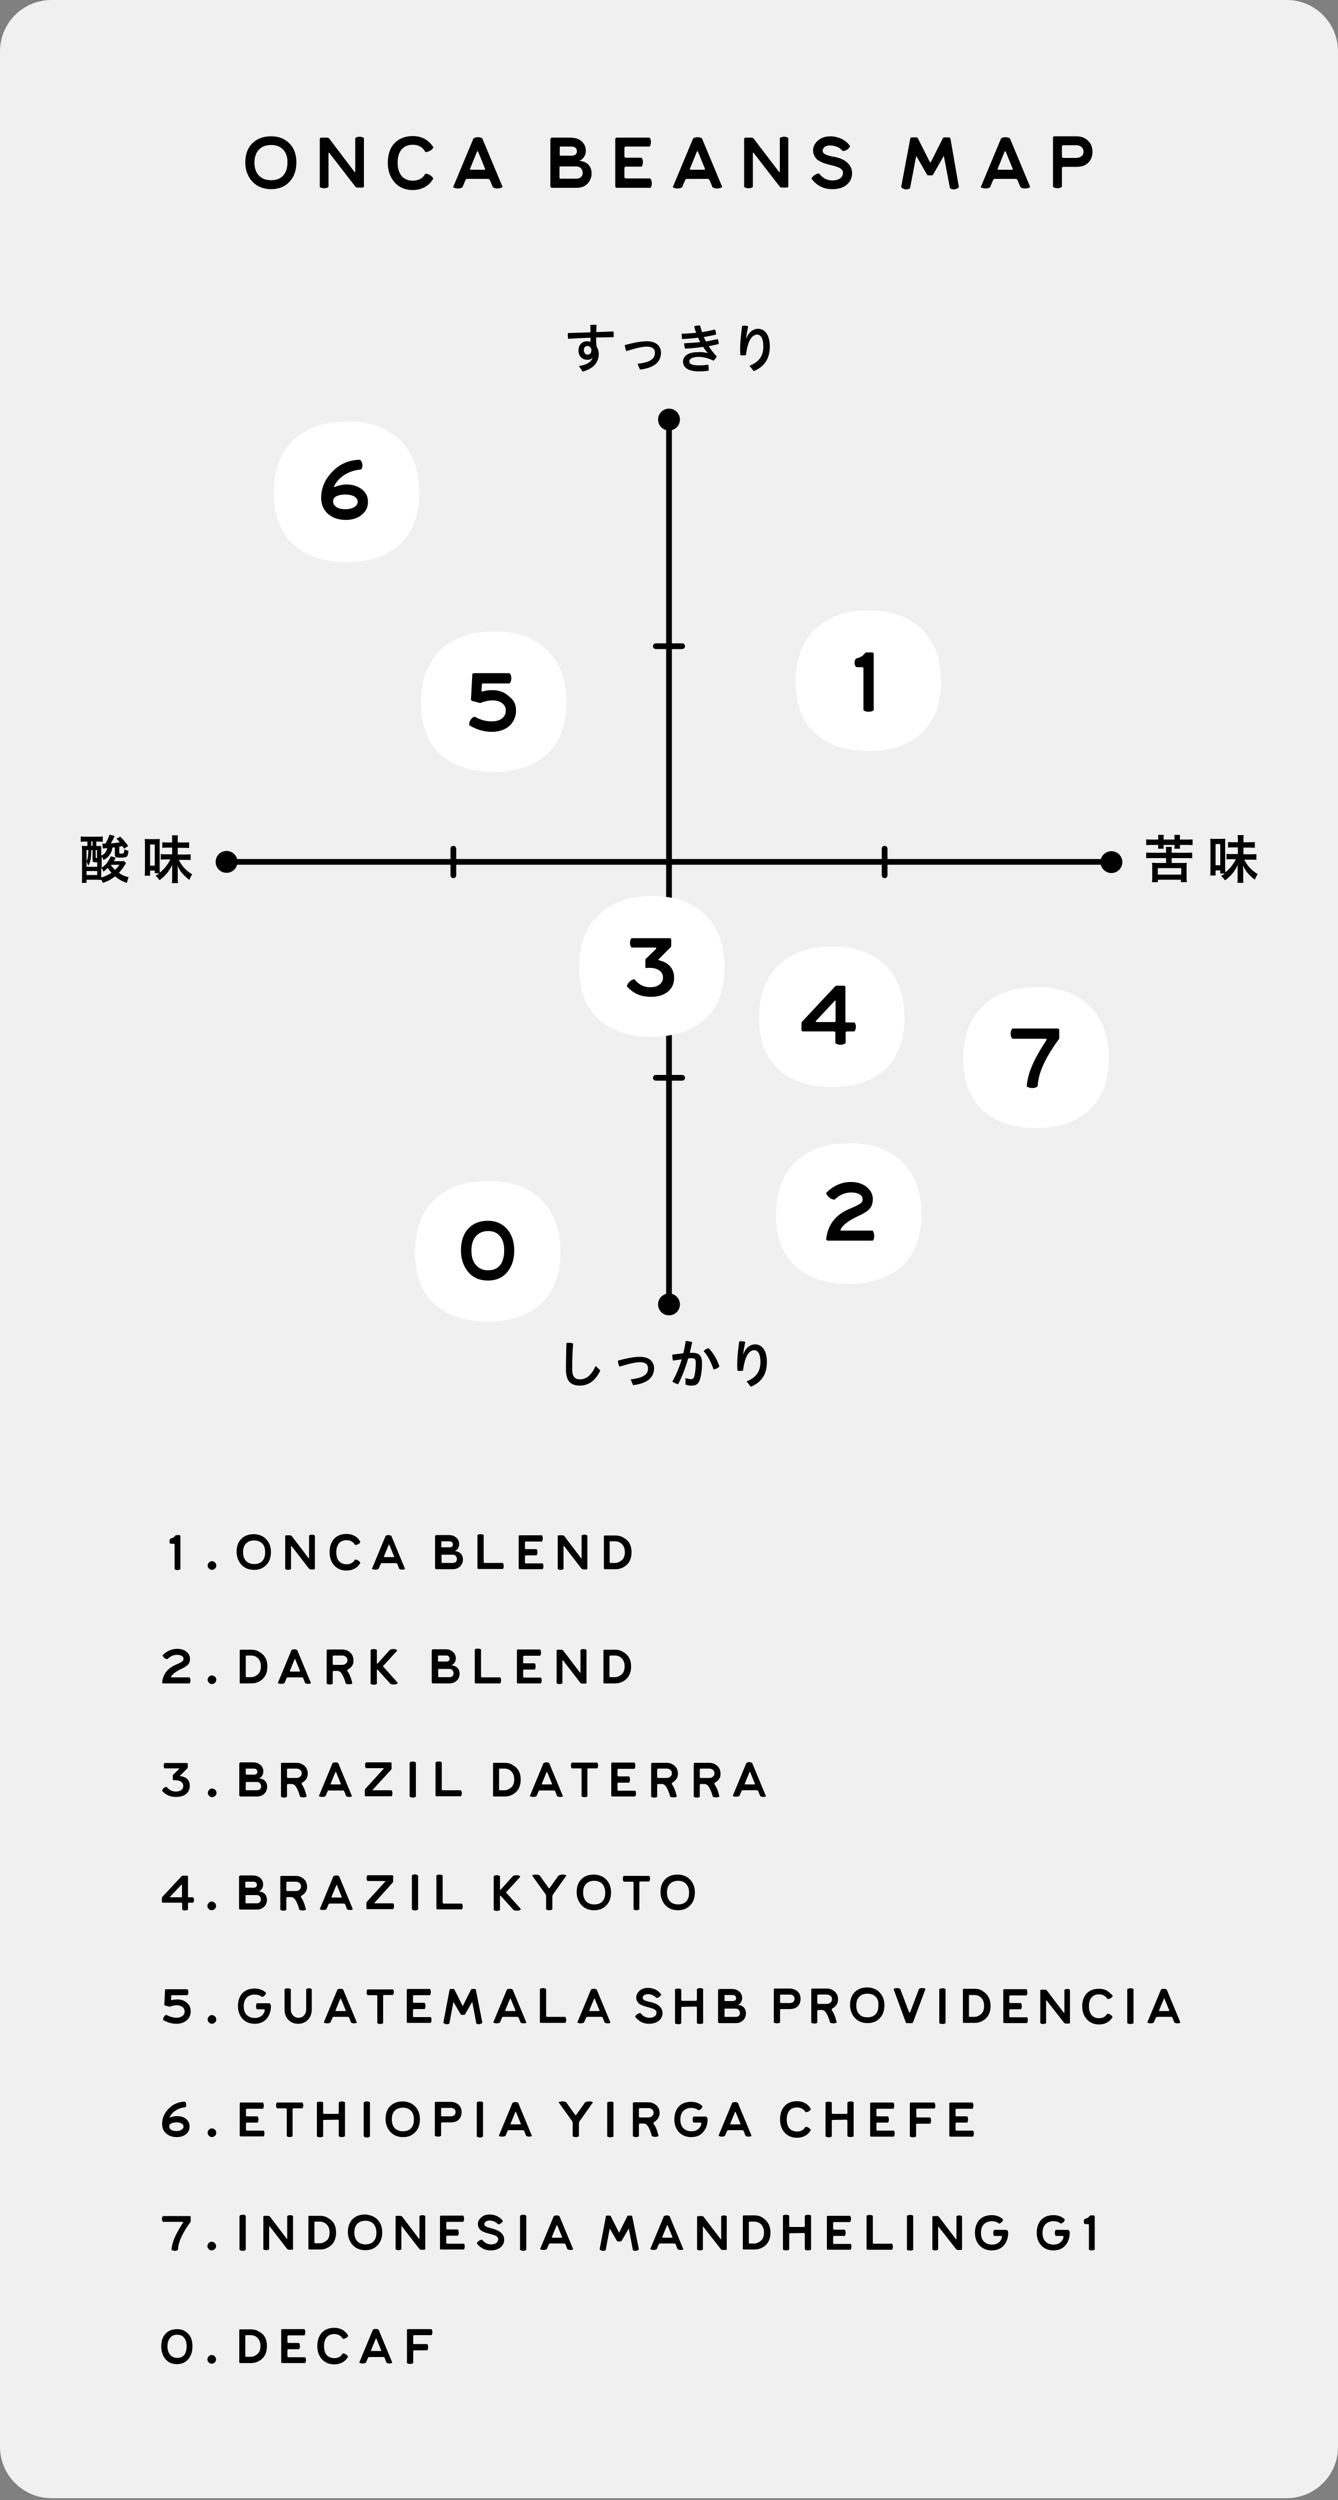 <?xml version="1.0" encoding="utf-8"?>
<!-- Generator: Adobe Illustrator 27.4.0, SVG Export Plug-In . SVG Version: 6.00 Build 0)  -->
<svg version="1.1" id="レイヤー_1" xmlns="http://www.w3.org/2000/svg" xmlns:xlink="http://www.w3.org/1999/xlink" x="0px"
	 y="0px" viewBox="0 0 600 1120.8" style="enable-background:new 0 0 600 1120.8;" xml:space="preserve">
<rect x="0" y="0" width="600" height="1120.8" fill="#808080" stroke="none"/>
<style type="text/css">
	.st0{fill:#F0F0F0;}
	.st1{fill:none;stroke:#000000;stroke-width:2.465;stroke-linecap:round;stroke-linejoin:round;}
	.st2{fill:#FFFFFF;}
	.st3{fill:none;stroke:#000000;stroke-width:2.568;stroke-linecap:round;stroke-linejoin:round;}
</style>
<g>
	<path class="st0" d="M576.9,1120H23.1c-12.7,0-23.1-10.3-23.1-23.1V23.1C0,10.3,10.3,0,23.1,0h553.9C589.7,0,600,10.3,600,23.1
		v1073.9C600,1109.7,589.7,1120,576.9,1120z"/>
	<g>
		<path d="M129.8,64.3c2.1,2.1,3.1,5,3.1,8.5c0,3.6-1,6.5-3.1,8.7c-2,2.2-4.8,3.3-8.2,3.3c-3.7,0-6.7-1.3-8.8-3.8
			c-1.8-2.2-2.8-4.9-2.8-8.1c0-3.6,1-6.5,3.1-8.6c2.1-2.1,4.9-3.2,8.5-3.2C125,61.1,127.7,62.2,129.8,64.3z M127,67.1
			c-1.3-1.4-3.1-2.1-5.4-2.1c-2.4,0-4.2,0.7-5.5,2.1c-1.3,1.4-2,3.3-2,5.8c0,2.5,0.7,4.5,2,5.8c1.3,1.4,3.2,2.1,5.5,2.1
			c2.6,0,4.6-0.9,5.8-2.6c1-1.4,1.5-3.2,1.5-5.3C129,70.5,128.3,68.5,127,67.1z"/>
		<path d="M163.2,61.9v9.7v11.9c0,0.3-0.3,0.6-0.6,0.6h-2.3c-0.3,0-0.8-0.2-1-0.5l-11.6-15c-0.2-0.3-0.4-0.2-0.4,0.1v5.7v9.4
			c0,0-0.6,0.6-1.9,0.6c-1.4,0-2-0.6-2-0.6v-9.4V62.3c0-0.3,0.3-0.6,0.6-0.6h2.7c0.4,0,0.8,0.2,1,0.5L158.9,77
			c0.2,0.3,0.4,0.2,0.4-0.1V61.9c0,0,0.6-0.6,1.9-0.6C162.6,61.3,163.2,61.9,163.2,61.9z"/>
		<path d="M194.3,66c0,0-0.2,1-1.5,1.6c-1.5,0.8-2.1,0.5-2.1,0.5c-0.2-0.4-0.5-0.8-0.7-1.1c-1.2-1.4-2.8-2.1-4.9-2.1
			c-2.1,0-3.8,0.7-5,2.1c-1.2,1.4-1.8,3.4-1.8,5.9c0,2.5,0.6,4.5,1.8,6c1.2,1.4,2.9,2.1,5,2.1c2.4,0,4.2-0.9,5.3-2.6
			c0.1-0.1,0.3-0.5,0.3-0.5s0.8-0.2,2.1,0.6c1.2,0.7,1.5,1.6,1.5,1.6s-0.8,1.2-1.2,1.7c-2,2.2-4.7,3.4-8,3.4c-3.6,0-6.5-1.3-8.5-3.9
			c-1.8-2.2-2.7-5-2.7-8.3c0-3.7,1-6.7,3-8.8s4.8-3.2,8.2-3.2c3.2,0,5.9,1.1,7.9,3.3C193.5,64.7,194.3,66,194.3,66z"/>
		<path d="M223.1,84.5c-1.5,0-2.1-0.6-2.1-0.6l-1.3-3.1c-0.1-0.3-0.5-0.6-0.8-0.6h-9.4c-0.3,0-0.7,0.3-0.8,0.6l-1.3,3.1
			c0,0-0.6,0.6-2.1,0.6c-1.5,0-2.1-0.6-2.1-0.6l9.1-21.8c0,0,0.6-0.6,2-0.6c1.4,0,2,0.6,2,0.6l9.1,21.8
			C225.2,83.8,224.6,84.5,223.1,84.5z M217.5,75.6l-3.1-7.6c-0.1-0.3-0.3-0.3-0.5,0l-3.1,7.6c-0.1,0.3,0,0.5,0.4,0.5h6
			C217.5,76.2,217.6,76,217.5,75.6z"/>
		<path d="M265.3,77.8c0,1.2-0.3,2.2-0.9,3.3c-0.6,1-1.4,1.8-2.5,2.4c-1.2,0.6-2.3,0.7-3.5,0.7h-10.8c-0.5,0-0.8-0.4-0.8-0.8V62.5
			c0-0.5,0.4-0.8,0.8-0.8h8.1c1.6,0,2.9,0.3,3.9,0.8c2,1.1,3.1,2.9,3.1,5.1c0,2.4-1.5,4-3,4.5C259.8,72.1,265.3,72.2,265.3,77.8z
			 M258.7,67.7c0-0.6-0.2-1.1-0.6-1.4c-0.4-0.4-0.9-0.5-1.5-0.6h-5.3c-0.2,0-0.3,0.2-0.3,0.3v3.5c0,0.2,0.2,0.3,0.3,0.3h5.3
			c0.7-0.1,1.2-0.3,1.6-0.6C258.6,68.8,258.7,68.3,258.7,67.7z M261.3,77.5c0-0.8-0.3-1.5-0.8-2.1c-0.5-0.5-1.2-0.8-2.1-0.8h-7.2
			c-0.2,0-0.3,0.2-0.3,0.3v4.9c0,0.2,0.2,0.3,0.3,0.3h7.2c0.9,0,1.6-0.2,2.1-0.7C261.1,78.9,261.3,78.3,261.3,77.5z"/>
		<path d="M291.7,80.2c0,0,0.6,0.6,0.6,2c0,1.4-0.6,2-0.6,2h-15.2c-0.3,0-0.6-0.3-0.6-0.6V62.3c0-0.3,0.3-0.6,0.6-0.6h14.8
			c0,0,0.6,0.6,0.6,2c0,1.4-0.6,2-0.6,2h-10.7c-0.3,0-0.6,0.3-0.6,0.6v3.8c0,0.3,0.3,0.6,0.6,0.6h7.1c0,0,0.6,0.6,0.6,2
			c0,1.4-0.6,2-0.6,2h-7.1c-0.3,0-0.6,0.3-0.6,0.6v4.1c0,0.3,0.3,0.6,0.6,0.6H291.7z"/>
		<path d="M321.6,84.5c-1.5,0-2.1-0.6-2.1-0.6l-1.3-3.1c-0.1-0.3-0.5-0.6-0.8-0.6H308c-0.3,0-0.7,0.3-0.8,0.6l-1.3,3.1
			c0,0-0.6,0.6-2.1,0.6c-1.5,0-2.1-0.6-2.1-0.6l9.1-21.8c0,0,0.6-0.6,2-0.6c1.4,0,2,0.6,2,0.6l9.1,21.8
			C323.8,83.8,323.1,84.5,321.6,84.5z M316.1,75.6l-3.1-7.6c-0.1-0.3-0.3-0.3-0.5,0l-3.1,7.6c-0.1,0.3,0,0.5,0.4,0.5h6
			C316,76.2,316.2,76,316.1,75.6z"/>
		<path d="M353.5,61.9v9.7v11.9c0,0.3-0.3,0.6-0.6,0.6h-2.3c-0.3,0-0.8-0.2-1-0.5l-11.6-15c-0.2-0.3-0.4-0.2-0.4,0.1v5.7v9.4
			c0,0-0.6,0.6-1.9,0.6c-1.4,0-2-0.6-2-0.6v-9.4V62.3c0-0.3,0.3-0.6,0.6-0.6h2.7c0.4,0,0.8,0.2,1,0.5L349.3,77
			c0.2,0.3,0.4,0.2,0.4-0.1V61.9c0,0,0.6-0.6,1.9-0.6C352.9,61.3,353.5,61.9,353.5,61.9z"/>
		<path d="M379.9,72.9c1.5,1.3,2.2,2.9,2.2,4.8c0,2-0.8,3.8-2.4,5.1c-1.6,1.4-3.8,2-6.6,2c-3.8,0-6.9-1.6-9.2-4.7
			c0,0,0.2-0.8,1.4-1.6c1.2-0.8,2-0.7,2-0.7c1.6,2,3.5,3.1,5.9,3.1c1.5,0,2.6-0.3,3.5-0.9c0.8-0.6,1.3-1.4,1.3-2.4
			c0.1-0.8-0.3-1.5-1-2c-0.7-0.5-2.2-1.1-4.5-1.6c-3.1-0.7-5.3-1.7-6.3-2.7c-1-1.1-1.6-2.4-1.6-3.8c0-1.7,0.7-3.2,2.2-4.5
			c1.5-1.3,3.4-1.9,5.8-1.9c3.7,0.2,6.6,1.6,8.6,4.4c0,0-0.2,0.8-1.3,1.6c-1.1,0.7-2,0.6-2,0.6c-1.3-1.5-3-2.3-5.3-2.5
			c-1.3,0-2.2,0.2-2.8,0.7c-0.6,0.5-0.9,1-0.9,1.6c0,0.6,0.3,1.2,1,1.6c0.7,0.4,1.7,0.7,3.1,1C376.1,70.6,378.5,71.5,379.9,72.9z"/>
		<path d="M430,83.9c0,0-0.7,0.8-1.9,1c-1.2,0.1-2.1-0.5-2.1-0.5l-2.7-14.2c0-0.1-0.1-0.2-0.1-0.2c0,0-0.1,0-0.1,0.1l-4.7,8.2
			c-0.1,0.2-0.3,0.3-0.5,0.3h-1.7c-0.2,0-0.4-0.1-0.5-0.3l-4.7-8.2c-0.1-0.1-0.1-0.1-0.1-0.1c0,0,0,0.1-0.1,0.2l-2.7,14.2
			c0,0-0.9,0.6-2.1,0.5c-1.2-0.2-1.9-1-1.9-1l4.1-21.8c0-0.2,0.2-0.5,0.7-0.5h2.1c0.3,0,0.5,0.2,0.6,0.4l5.4,10.7
			c0,0.1,0.1,0.1,0.2,0.1s0.1-0.1,0.2-0.1l5.4-10.7c0.1-0.2,0.3-0.4,0.6-0.4h2.1c0.5,0,0.6,0.4,0.7,0.5L430,83.9z"/>
		<path d="M459.7,84.5c-1.5,0-2.1-0.6-2.1-0.6l-1.3-3.1c-0.1-0.3-0.5-0.6-0.8-0.6h-9.4c-0.3,0-0.7,0.3-0.8,0.6l-1.3,3.1
			c0,0-0.6,0.6-2.1,0.6c-1.5,0-2.1-0.6-2.1-0.6l9.1-21.8c0,0,0.6-0.6,2-0.6c1.4,0,2,0.6,2,0.6l9.1,21.8
			C461.8,83.8,461.2,84.5,459.7,84.5z M454.1,75.6L451,68c-0.1-0.3-0.3-0.3-0.5,0l-3.1,7.6c-0.1,0.3,0,0.5,0.4,0.5h6
			C454.1,76.2,454.3,76,454.1,75.6z"/>
		<path d="M489.9,68c0,2.8-1.2,4.9-3.5,6.1c-1.1,0.5-2.3,0.7-3.7,0.7h-5.9c-0.3,0-0.6,0.3-0.6,0.6v8.3c-0.2,0.2-0.8,0.7-2,0.7
			c-1.2,0-1.9-0.5-2-0.7v-22c0-0.3,0.3-0.6,0.6-0.6h9.8c1.5,0,2.8,0.3,3.9,0.9C488.8,63.4,489.9,65.4,489.9,68z M485.9,68
			c0-0.9-0.3-1.6-0.9-2.1c-0.6-0.5-1.4-0.8-2.4-0.8h-5.8c-0.3,0-0.6,0.3-0.6,0.6v4.5c0,0.3,0.3,0.6,0.6,0.6h5.8c1,0,1.8-0.3,2.4-0.8
			C485.6,69.5,485.9,68.9,485.9,68z"/>
	</g>
	<g>
		<g>
			<g>
				<g>
					<g>
						<path d="M80.9,688.7v14.8c0,0-0.4,0.4-1.3,0.4c-1,0-1.3-0.4-1.3-0.4v-11c0-0.2-0.2-0.4-0.4-0.4h-1.5c0,0-0.4-0.3-0.4-1.1
							c0-0.8,0.4-1.2,0.4-1.2c1-0.2,1.8-0.7,2.3-1.4c0.1-0.1,0.2-0.2,0.3-0.2h1.6C80.7,688.3,80.9,688.5,80.9,688.7z"/>
						<path d="M96.4,700.5c0.4,0.4,0.6,0.8,0.6,1.4c0,0.5-0.2,1-0.6,1.3c-0.4,0.4-0.9,0.6-1.4,0.6c-0.5,0-1-0.2-1.3-0.6
							c-0.4-0.4-0.6-0.8-0.6-1.3c0-0.5,0.2-1,0.6-1.4c0.4-0.4,0.8-0.6,1.3-0.6C95.6,699.9,96,700.1,96.4,700.5z"/>
						<path d="M119.4,690.1c1.4,1.5,2.1,3.4,2.1,5.7c0,2.4-0.7,4.4-2.1,5.8c-1.4,1.5-3.2,2.2-5.5,2.2c-2.5,0-4.5-0.9-5.9-2.6
							c-1.2-1.5-1.9-3.3-1.9-5.5c0-2.5,0.7-4.4,2.1-5.8c1.4-1.4,3.3-2.1,5.7-2.1C116.2,687.9,118,688.6,119.4,690.1z M117.6,692
							c-0.9-0.9-2.1-1.4-3.6-1.4c-1.6,0-2.8,0.5-3.7,1.4c-0.9,0.9-1.3,2.2-1.3,3.9c0,1.7,0.5,3,1.3,3.9c0.9,0.9,2.2,1.4,3.7,1.4
							c1.8,0,3.1-0.6,3.9-1.7c0.7-0.9,1-2.1,1-3.6C118.9,694.2,118.5,692.9,117.6,692z"/>
						<path d="M141.2,688.5v6.6v8.1c0,0.2-0.2,0.4-0.4,0.4h-1.5c-0.2,0-0.5-0.2-0.7-0.3l-7.8-10.1c-0.1-0.2-0.3-0.1-0.3,0.1v3.8v6.3
							c0,0-0.4,0.4-1.3,0.4c-0.9,0-1.3-0.4-1.3-0.4V697v-8.3c0-0.2,0.2-0.4,0.4-0.4h1.8c0.2,0,0.5,0.2,0.7,0.3l7.6,10
							c0.1,0.2,0.2,0.1,0.2-0.1v-10.1c0,0,0.4-0.4,1.3-0.4C140.8,688,141.2,688.5,141.2,688.5z"/>
						<path d="M161.6,691.2c0,0-0.1,0.7-1,1.1c-1,0.5-1.4,0.3-1.4,0.3c-0.2-0.3-0.3-0.5-0.5-0.7c-0.8-0.9-1.9-1.4-3.3-1.4
							c-1.4,0-2.6,0.5-3.4,1.4c-0.8,1-1.2,2.3-1.2,4c0,1.7,0.4,3.1,1.2,4c0.8,0.9,2,1.4,3.4,1.4c1.6,0,2.8-0.6,3.6-1.8
							c0-0.1,0.2-0.3,0.2-0.3s0.6-0.1,1.4,0.4c0.8,0.5,1,1.1,1,1.1s-0.6,0.8-0.8,1.1c-1.3,1.5-3.2,2.3-5.4,2.3
							c-2.5,0-4.4-0.9-5.8-2.6c-1.2-1.5-1.8-3.4-1.8-5.6c0-2.5,0.7-4.5,2-6c1.3-1.4,3.2-2.2,5.6-2.2c2.2,0,4,0.8,5.3,2.2
							C161,690.3,161.6,691.2,161.6,691.2z"/>
						<path d="M180.4,703.7c-1,0-1.4-0.4-1.4-0.4l-0.8-2.1c-0.1-0.2-0.3-0.4-0.6-0.4h-6.4c-0.2,0-0.5,0.2-0.5,0.4l-0.9,2.1
							c0,0-0.4,0.4-1.5,0.4s-1.5-0.4-1.5-0.4l6.1-14.7c0,0,0.4-0.4,1.3-0.4c0.9,0,1.3,0.4,1.3,0.4l6.1,14.7
							C181.9,703.2,181.5,703.7,180.4,703.7z M176.7,697.7l-2.1-5.1c-0.1-0.2-0.2-0.2-0.3,0l-2.1,5.1c-0.1,0.2,0,0.4,0.2,0.4h4.1
							C176.7,698.1,176.8,697.9,176.7,697.7z"/>
						<path d="M207.6,699.2c0,0.8-0.2,1.5-0.6,2.2c-0.4,0.7-1,1.2-1.7,1.6c-0.8,0.4-1.6,0.5-2.3,0.5h-7.3c-0.3,0-0.6-0.2-0.6-0.6
							v-14.1c0-0.3,0.3-0.6,0.6-0.6h5.5c1.1,0,2,0.2,2.6,0.6c1.4,0.8,2.1,1.9,2.1,3.5c0,1.6-1,2.7-2,3.1
							C203.9,695.4,207.6,695.4,207.6,699.2z M203.1,692.4c0-0.4-0.1-0.7-0.4-1c-0.2-0.2-0.6-0.4-1-0.4h-3.6c-0.1,0-0.2,0.1-0.2,0.2
							v2.3c0,0.1,0.1,0.2,0.2,0.2h3.6c0.5,0,0.8-0.2,1.1-0.4C203,693.1,203.1,692.8,203.1,692.4z M204.9,699c0-0.6-0.2-1-0.5-1.4
							c-0.3-0.4-0.8-0.6-1.4-0.6h-4.8c-0.1,0-0.2,0.1-0.2,0.2v3.3c0,0.1,0.1,0.2,0.2,0.2h4.8c0.6,0,1.1-0.1,1.4-0.5
							C204.7,699.9,204.9,699.5,204.9,699z"/>
						<path d="M225.9,702.1c0,0.8-0.3,1.2-0.4,1.3h-11c-0.2,0-0.4-0.2-0.4-0.4v-14.8c0.1-0.1,0.5-0.4,1.4-0.4c0.8,0,1.3,0.3,1.4,0.4
							v12.1c0,0.2,0.2,0.4,0.4,0.4h8.2C225.6,700.9,225.9,701.3,225.9,702.1z"/>
						<path d="M243.3,700.8c0,0,0.4,0.4,0.4,1.4c0,1-0.4,1.3-0.4,1.3h-10.3c-0.2,0-0.4-0.2-0.4-0.4v-14.4c0-0.2,0.2-0.4,0.4-0.4h10
							c0,0,0.4,0.4,0.4,1.4c0,1-0.4,1.4-0.4,1.4h-7.2c-0.2,0-0.4,0.2-0.4,0.4v2.6c0,0.2,0.2,0.4,0.4,0.4h4.8c0,0,0.4,0.4,0.4,1.4
							c0,1-0.4,1.4-0.4,1.4h-4.8c-0.2,0-0.4,0.2-0.4,0.4v2.8c0,0.2,0.2,0.4,0.4,0.4H243.3z"/>
						<path d="M263.4,688.5v6.6v8.1c0,0.2-0.2,0.4-0.4,0.4h-1.5c-0.2,0-0.5-0.2-0.7-0.3l-7.8-10.1c-0.1-0.2-0.3-0.1-0.3,0.1v3.8v6.3
							c0,0-0.4,0.4-1.3,0.4c-0.9,0-1.3-0.4-1.3-0.4V697v-8.3c0-0.2,0.2-0.4,0.4-0.4h1.8c0.2,0,0.5,0.2,0.7,0.3l7.6,10
							c0.1,0.2,0.2,0.1,0.2-0.1v-10.1c0,0,0.4-0.4,1.3-0.4C263,688,263.4,688.5,263.4,688.5z"/>
						<path d="M283.2,695.9c0,3.1-1.2,5.4-3.6,6.7c-1.1,0.6-2.2,0.9-3.5,0.9h-5c-0.2,0-0.3-0.2-0.3-0.3v-14.5c0-0.2,0.2-0.3,0.3-0.3
							h5c1.3,0,2.5,0.3,3.5,1C282,690.6,283.2,692.8,283.2,695.9z M280.2,695.9c0-2-0.7-3.4-2.1-4.3c-0.7-0.4-1.4-0.6-2.2-0.6h-2.2
							c-0.2,0-0.3,0.2-0.3,0.3v9.1c0,0.2,0.2,0.3,0.3,0.3h2.2c0.7,0,1.4-0.2,2-0.6C279.5,699.3,280.2,697.9,280.2,695.9z"/>
					</g>
				</g>
			</g>
		</g>
		<g>
			<g>
				<path d="M85,754.7H73.1c-0.2,0-0.4-0.2-0.4-0.4c0.4-3.8,2.5-6.4,6.2-8c1-0.4,1.8-0.8,2.5-1.2c0.6-0.4,0.9-0.8,0.9-1.4
					c0-0.5-0.2-0.9-0.7-1.3c-0.5-0.3-1.3-0.5-2.3-0.5c-1.6,0-3,0.7-4.2,1.9c0,0-0.7,0.1-1.4-0.5c-0.8-0.7-0.8-1.2-0.8-1.2
					c1.8-1.9,4-2.8,6.4-2.9c1.8,0,3.2,0.4,4.3,1.3c1.1,0.9,1.6,1.9,1.6,3.2c0,1.1-0.3,1.9-0.9,2.6c-0.6,0.6-1.6,1.3-3.2,2
					c-2.3,1.1-3.8,2.3-4.4,3.4c-0.1,0.1,0.1,0.3,0.2,0.3H85c0,0,0.4,0.5,0.4,1.4C85.4,754.3,85,754.7,85,754.7z"/>
				<path d="M96.4,751.7c0.4,0.4,0.6,0.8,0.6,1.4c0,0.5-0.2,1-0.6,1.3c-0.4,0.4-0.9,0.6-1.4,0.6c-0.5,0-1-0.2-1.3-0.6
					c-0.4-0.4-0.6-0.8-0.6-1.3c0-0.5,0.2-1,0.6-1.4s0.8-0.6,1.3-0.6C95.5,751.2,96,751.4,96.4,751.7z"/>
				<path d="M119.9,747.1c0,3.1-1.2,5.4-3.6,6.7c-1.1,0.6-2.2,0.9-3.5,0.9h-5c-0.2,0-0.3-0.2-0.3-0.3v-14.5c0-0.2,0.2-0.3,0.3-0.3h5
					c1.3,0,2.5,0.3,3.5,1C118.7,741.9,119.9,744.1,119.9,747.1z M117,747.1c0-2-0.7-3.4-2.1-4.3c-0.7-0.4-1.4-0.6-2.2-0.6h-2.2
					c-0.2,0-0.3,0.2-0.3,0.3v9.1c0,0.2,0.2,0.3,0.3,0.3h2.2c0.7,0,1.4-0.2,2-0.6C116.2,750.6,117,749.1,117,747.1z"/>
				<path d="M138.2,754.9c-1,0-1.4-0.4-1.4-0.4l-0.8-2.1c-0.1-0.2-0.3-0.4-0.6-0.4H129c-0.2,0-0.5,0.2-0.5,0.4l-0.9,2.1
					c0,0-0.4,0.4-1.5,0.4s-1.5-0.4-1.5-0.4l6.1-14.7c0,0,0.4-0.4,1.3-0.4c0.9,0,1.3,0.4,1.3,0.4l6.1,14.7
					C139.7,754.5,139.2,754.9,138.2,754.9z M134.5,749l-2.1-5.1c-0.1-0.2-0.2-0.2-0.3,0l-2.1,5.1c-0.1,0.2,0,0.4,0.2,0.4h4.1
					C134.5,749.3,134.6,749.2,134.5,749z"/>
				<path d="M156.3,748.3L156.3,748.3c-0.8,0.4-0.5,0.9-0.5,0.9c1.5,2,2.2,5.5,2.2,5.5s-0.4,0.4-1.5,0.4c-1.1,0-1.5-0.4-1.5-0.4
					c-0.5-2.1-1.4-4-2.1-4.8c-0.4-0.5-1-0.8-1.7-0.8h-1.5c-0.3,0-0.5,0.2-0.5,0.5v5.2c0,0-0.4,0.4-1.3,0.4c-0.9,0-1.4-0.4-1.4-0.4
					V740c0-0.3,0.2-0.5,0.5-0.5h6.4c1,0,1.9,0.2,2.7,0.7c1.6,0.9,2.4,2.3,2.4,4.2C158.6,746.1,157.8,747.4,156.3,748.3z
					 M155.8,744.3c0-0.6-0.2-1.2-0.7-1.5c-0.4-0.4-1-0.6-1.7-0.6h-3.7c-0.3,0-0.5,0.2-0.5,0.5v3.2c0,0.3,0.2,0.5,0.5,0.5h3.7
					c0.7,0,1.3-0.2,1.7-0.6C155.6,745.4,155.8,745,155.8,744.3z"/>
				<path d="M171.8,747.1l6.6,7.4c-0.2,0.3-0.7,0.7-1.6,0.7c-1.1,0-1.5-0.2-1.8-0.4l-5.7-6.3c-0.1-0.1-0.3,0-0.3,0.1v2.4v3.9
					c-0.1,0.1-0.5,0.4-1.4,0.4c-0.8,0-1.3-0.3-1.4-0.4v-15.2c0.1-0.1,0.5-0.4,1.4-0.4c0.8,0,1.3,0.3,1.4,0.4v6
					c0,0.2,0.2,0.2,0.3,0.1l5.5-6.1c0.2-0.2,0.7-0.4,1.8-0.4c1.1,0,1.4,0.5,1.5,0.7l-6.3,6.9C171.7,746.8,171.7,747,171.8,747.1z"/>
				<path d="M206.1,750.4c0,0.8-0.2,1.5-0.6,2.2c-0.4,0.7-1,1.2-1.7,1.6c-0.8,0.4-1.6,0.5-2.3,0.5h-7.3c-0.3,0-0.6-0.2-0.6-0.6
					v-14.1c0-0.3,0.3-0.6,0.6-0.6h5.5c1.1,0,2,0.2,2.6,0.6c1.4,0.8,2.1,1.9,2.1,3.5c0,1.6-1,2.7-2,3.1
					C202.4,746.6,206.1,746.6,206.1,750.4z M201.6,743.6c0-0.4-0.1-0.7-0.4-1c-0.2-0.2-0.6-0.4-1-0.4h-3.6c-0.1,0-0.2,0.1-0.2,0.2
					v2.3c0,0.1,0.1,0.2,0.2,0.2h3.6c0.5,0,0.8-0.2,1.1-0.4C201.5,744.4,201.6,744,201.6,743.6z M203.4,750.2c0-0.6-0.2-1-0.5-1.4
					c-0.3-0.4-0.8-0.6-1.4-0.6h-4.8c-0.1,0-0.2,0.1-0.2,0.2v3.3c0,0.1,0.1,0.2,0.2,0.2h4.8c0.6,0,1.1-0.1,1.4-0.5
					C203.2,751.2,203.4,750.7,203.4,750.2z"/>
				<path d="M224.7,753.4c0,0.8-0.3,1.2-0.4,1.3h-11c-0.2,0-0.4-0.2-0.4-0.4v-14.8c0.1-0.1,0.5-0.4,1.4-0.4s1.3,0.3,1.4,0.4v12.1
					c0,0.2,0.2,0.4,0.4,0.4h8.2C224.4,752.1,224.7,752.5,224.7,753.4z"/>
				<path d="M242.5,752c0,0,0.4,0.4,0.4,1.4c0,0.9-0.4,1.3-0.4,1.3h-10.3c-0.2,0-0.4-0.2-0.4-0.4v-14.4c0-0.2,0.2-0.4,0.4-0.4h10
					c0,0,0.4,0.4,0.4,1.4c0,1-0.4,1.4-0.4,1.4H235c-0.2,0-0.4,0.2-0.4,0.4v2.6c0,0.2,0.2,0.4,0.4,0.4h4.8c0,0,0.4,0.4,0.4,1.4
					c0,1-0.4,1.4-0.4,1.4H235c-0.2,0-0.4,0.2-0.4,0.4v2.8c0,0.2,0.2,0.4,0.4,0.4H242.5z"/>
				<path d="M263,739.7v6.6v8.1c0,0.2-0.2,0.4-0.4,0.4H261c-0.2,0-0.5-0.2-0.7-0.3l-7.8-10.1c-0.1-0.2-0.3-0.1-0.3,0.1v3.8v6.3
					c0,0-0.4,0.4-1.3,0.4c-0.9,0-1.3-0.4-1.3-0.4v-6.3V740c0-0.2,0.2-0.4,0.4-0.4h1.8c0.2,0,0.5,0.2,0.7,0.3l7.6,10
					c0.1,0.2,0.2,0.1,0.2-0.1v-10.1c0,0,0.4-0.4,1.3-0.4C262.6,739.3,263,739.7,263,739.7z"/>
				<path d="M283,747.1c0,3.1-1.2,5.4-3.6,6.7c-1.1,0.6-2.2,0.9-3.5,0.9h-5c-0.2,0-0.3-0.2-0.3-0.3v-14.5c0-0.2,0.2-0.3,0.3-0.3h5
					c1.3,0,2.5,0.3,3.5,1C281.8,741.9,283,744.1,283,747.1z M280.1,747.1c0-2-0.7-3.4-2.1-4.3c-0.7-0.4-1.4-0.6-2.2-0.6h-2.2
					c-0.2,0-0.3,0.2-0.3,0.3v9.1c0,0.2,0.2,0.3,0.3,0.3h2.2c0.7,0,1.4-0.2,2-0.6C279.4,750.6,280.1,749.1,280.1,747.1z"/>
			</g>
		</g>
		<g>
			<g>
				<path d="M85.1,800.6c0,3.1-2.3,5-6.1,5c-2.6,0-4.5-0.8-6.1-2.5l-0.2-0.2c0,0,0.1-0.7,0.7-1.2c0.7-0.7,1.3-0.6,1.3-0.6l0.2,0.2
					c0.8,0.9,2,1.9,4,1.9c2,0,3.3-1,3.3-2.5c0-1.6-1.4-2.6-3.6-2.6c-0.2,0-0.8,0-0.8,0c-0.1,0-0.3-0.2-0.3-0.4v-0.9v-0.8
					c0-0.1,0-0.2,0.1-0.3l2.7-2.6c0.1-0.1,0-0.3-0.2-0.3h-6.3c0,0-0.4-0.4-0.4-1.2c0-0.9,0.4-1.2,0.4-1.2h10c0.2,0,0.4,0.2,0.4,0.4
					v1.7c0,0.1-0.1,0.2-0.3,0.4l-3.1,3.1c-0.1,0.1-0.1,0.3,0.1,0.3C83.7,796.6,85.1,798.2,85.1,800.6z"/>
				<path d="M96.5,802.4c0.4,0.4,0.6,0.8,0.6,1.4c0,0.5-0.2,1-0.6,1.3c-0.4,0.4-0.9,0.6-1.4,0.6c-0.5,0-1-0.2-1.3-0.6
					c-0.4-0.4-0.6-0.8-0.6-1.3c0-0.5,0.2-1,0.6-1.4c0.4-0.4,0.8-0.6,1.3-0.6C95.6,801.9,96.1,802.1,96.5,802.4z"/>
				<path d="M119.8,801.1c0,0.8-0.2,1.5-0.6,2.2c-0.4,0.7-1,1.2-1.7,1.6c-0.8,0.4-1.6,0.5-2.3,0.5h-7.3c-0.3,0-0.6-0.2-0.6-0.6
					v-14.1c0-0.3,0.3-0.6,0.6-0.6h5.5c1.1,0,2,0.2,2.6,0.6c1.4,0.8,2.1,1.9,2.1,3.5c0,1.6-1,2.7-2,3.1
					C116.1,797.3,119.8,797.3,119.8,801.1z M115.4,794.3c0-0.4-0.1-0.7-0.4-1c-0.2-0.2-0.6-0.4-1-0.4h-3.6c-0.1,0-0.2,0.1-0.2,0.2
					v2.3c0,0.1,0.1,0.2,0.2,0.2h3.6c0.5,0,0.8-0.2,1.1-0.4C115.3,795.1,115.4,794.7,115.4,794.3z M117.1,800.9c0-0.6-0.2-1-0.5-1.4
					c-0.3-0.4-0.8-0.6-1.4-0.6h-4.8c-0.1,0-0.2,0.1-0.2,0.2v3.3c0,0.1,0.1,0.2,0.2,0.2h4.8c0.6,0,1.1-0.1,1.4-0.5
					C117,801.9,117.1,801.4,117.1,800.9z"/>
				<path d="M135.8,799L135.8,799c-0.8,0.4-0.5,0.9-0.5,0.9c1.5,2,2.2,5.5,2.2,5.5s-0.4,0.4-1.5,0.4c-1.1,0-1.5-0.4-1.5-0.4
					c-0.5-2.1-1.4-4-2.1-4.8c-0.4-0.5-1-0.8-1.7-0.8h-1.5c-0.3,0-0.5,0.2-0.5,0.5v5.2c0,0-0.4,0.4-1.3,0.4c-0.9,0-1.4-0.4-1.4-0.4
					v-14.7c0-0.3,0.2-0.5,0.5-0.5h6.4c1,0,1.9,0.2,2.7,0.7c1.6,0.9,2.4,2.3,2.4,4.2C138,796.8,137.3,798.1,135.8,799z M135.3,795
					c0-0.6-0.2-1.2-0.7-1.5c-0.4-0.4-1-0.6-1.7-0.6h-3.7c-0.3,0-0.5,0.2-0.5,0.5v3.2c0,0.3,0.2,0.5,0.5,0.5h3.7
					c0.7,0,1.3-0.2,1.7-0.6C135.1,796.1,135.3,795.6,135.3,795z"/>
				<path d="M156.6,805.6c-1,0-1.4-0.4-1.4-0.4l-0.8-2.1c-0.1-0.2-0.3-0.4-0.6-0.4h-6.4c-0.2,0-0.5,0.2-0.5,0.4l-0.9,2.1
					c0,0-0.4,0.4-1.5,0.4s-1.5-0.4-1.5-0.4l6.1-14.7c0,0,0.4-0.4,1.3-0.4c0.9,0,1.3,0.4,1.3,0.4l6.1,14.7
					C158,805.2,157.6,805.6,156.6,805.6z M152.8,799.6l-2.1-5.1c-0.1-0.2-0.2-0.2-0.3,0l-2.1,5.1c-0.1,0.2,0,0.4,0.2,0.4h4.1
					C152.8,800,152.9,799.9,152.8,799.6z"/>
				<path d="M176,804c0,0.9-0.4,1.3-0.4,1.3H164c-0.2,0-0.4-0.2-0.4-0.4v-2.3c0-0.2,0.1-0.5,0.3-0.7l8.1-8.9
					c0.1-0.2,0.1-0.3-0.1-0.3h-7.8c0,0-0.4-0.4-0.4-1.3c0-0.9,0.4-1.3,0.4-1.3h11.1c0.2,0,0.4,0.2,0.4,0.4v2.3
					c0,0.2-0.1,0.5-0.3,0.7l-8.1,8.8c-0.2,0.2-0.1,0.3,0.1,0.3h8.2C175.6,802.6,176,803,176,804z"/>
				<path d="M186.5,790.2v15.2c-0.1,0.1-0.5,0.5-1.4,0.5c-0.8,0-1.3-0.4-1.4-0.5v-15.2c0.1-0.1,0.6-0.5,1.4-0.5
					C185.9,789.7,186.4,790.1,186.5,790.2z"/>
				<path d="M207.1,804c0,0.8-0.3,1.2-0.4,1.3h-11c-0.2,0-0.4-0.2-0.4-0.4v-14.8c0.1-0.1,0.5-0.4,1.4-0.4s1.3,0.3,1.4,0.4v12.1
					c0,0.2,0.2,0.4,0.4,0.4h8.2C206.7,802.8,207.1,803.2,207.1,804z"/>
				<path d="M233.5,797.8c0,3.1-1.2,5.4-3.6,6.7c-1.1,0.6-2.2,0.9-3.5,0.9h-5c-0.2,0-0.3-0.2-0.3-0.3v-14.5c0-0.2,0.2-0.3,0.3-0.3h5
					c1.3,0,2.5,0.3,3.5,1C232.3,792.6,233.5,794.8,233.5,797.8z M230.6,797.8c0-2-0.7-3.4-2.1-4.3c-0.7-0.4-1.4-0.6-2.2-0.6h-2.2
					c-0.2,0-0.3,0.2-0.3,0.3v9.1c0,0.2,0.2,0.3,0.3,0.3h2.2c0.7,0,1.4-0.2,2-0.6C229.8,801.3,230.6,799.8,230.6,797.8z"/>
				<path d="M251.2,805.6c-1,0-1.4-0.4-1.4-0.4l-0.8-2.1c-0.1-0.2-0.3-0.4-0.6-0.4H242c-0.2,0-0.5,0.2-0.5,0.4l-0.9,2.1
					c0,0-0.4,0.4-1.5,0.4s-1.5-0.4-1.5-0.4l6.1-14.7c0,0,0.4-0.4,1.3-0.4c0.9,0,1.3,0.4,1.3,0.4l6.1,14.7
					C252.7,805.2,252.2,805.6,251.2,805.6z M247.5,799.6l-2.1-5.1c-0.1-0.2-0.2-0.2-0.3,0l-2.1,5.1c-0.1,0.2,0,0.4,0.2,0.4h4.1
					C247.5,800,247.6,799.9,247.5,799.6z"/>
				<path d="M267.8,790.2c0,0,0.4,0.4,0.4,1.3c0,1-0.4,1.3-0.4,1.3h-4c-0.2,0-0.4,0.2-0.4,0.4v12.1c0,0-0.4,0.4-1.3,0.4
					c-0.9,0-1.3-0.4-1.3-0.4v-12.1c0-0.2-0.2-0.4-0.4-0.4h-4c0,0-0.4-0.4-0.4-1.3c0-0.9,0.4-1.3,0.4-1.3H267.8z"/>
				<path d="M284.8,802.7c0,0,0.4,0.4,0.4,1.4c0,0.9-0.4,1.3-0.4,1.3h-10.3c-0.2,0-0.4-0.2-0.4-0.4v-14.4c0-0.2,0.2-0.4,0.4-0.4h10
					c0,0,0.4,0.4,0.4,1.4c0,1-0.4,1.4-0.4,1.4h-7.2c-0.2,0-0.4,0.2-0.4,0.4v2.6c0,0.2,0.2,0.4,0.4,0.4h4.8c0,0,0.4,0.4,0.4,1.4
					c0,1-0.4,1.4-0.4,1.4h-4.8c-0.2,0-0.4,0.2-0.4,0.4v2.8c0,0.2,0.2,0.4,0.4,0.4H284.8z"/>
				<path d="M301.8,799L301.8,799c-0.8,0.4-0.5,0.9-0.5,0.9c1.5,2,2.2,5.5,2.2,5.5s-0.4,0.4-1.5,0.4c-1.1,0-1.5-0.4-1.5-0.4
					c-0.5-2.1-1.4-4-2.1-4.8c-0.4-0.5-1-0.8-1.7-0.8h-1.5c-0.3,0-0.5,0.2-0.5,0.5v5.2c0,0-0.4,0.4-1.3,0.4c-0.9,0-1.4-0.4-1.4-0.4
					v-14.7c0-0.3,0.2-0.5,0.5-0.5h6.4c1,0,1.9,0.2,2.7,0.7c1.6,0.9,2.4,2.3,2.4,4.2C304,796.8,303.2,798.1,301.8,799z M301.3,795
					c0-0.6-0.2-1.2-0.7-1.5c-0.4-0.4-1-0.6-1.7-0.6h-3.7c-0.3,0-0.5,0.2-0.5,0.5v3.2c0,0.3,0.2,0.5,0.5,0.5h3.7
					c0.7,0,1.3-0.2,1.7-0.6C301.1,796.1,301.3,795.6,301.3,795z"/>
				<path d="M320.9,799L320.9,799c-0.8,0.4-0.5,0.9-0.5,0.9c1.5,2,2.2,5.5,2.2,5.5s-0.4,0.4-1.5,0.4c-1.1,0-1.5-0.4-1.5-0.4
					c-0.5-2.1-1.4-4-2.1-4.8c-0.4-0.5-1-0.8-1.7-0.8h-1.5c-0.3,0-0.5,0.2-0.5,0.5v5.2c0,0-0.4,0.4-1.3,0.4c-0.9,0-1.4-0.4-1.4-0.4
					v-14.7c0-0.3,0.2-0.5,0.5-0.5h6.4c1,0,1.9,0.2,2.7,0.7c1.6,0.9,2.4,2.3,2.4,4.2C323.2,796.8,322.4,798.1,320.9,799z M320.4,795
					c0-0.6-0.2-1.2-0.7-1.5c-0.4-0.4-1-0.6-1.7-0.6h-3.7c-0.3,0-0.5,0.2-0.5,0.5v3.2c0,0.3,0.2,0.5,0.5,0.5h3.7
					c0.7,0,1.3-0.2,1.7-0.6C320.2,796.1,320.4,795.6,320.4,795z"/>
				<path d="M342.3,805.6c-1,0-1.4-0.4-1.4-0.4L340,803c-0.1-0.2-0.3-0.4-0.6-0.4h-6.4c-0.2,0-0.5,0.2-0.5,0.4l-0.9,2.1
					c0,0-0.4,0.4-1.5,0.4s-1.5-0.4-1.5-0.4l6.1-14.7c0,0,0.4-0.4,1.3-0.4c0.9,0,1.3,0.4,1.3,0.4l6.1,14.7
					C343.7,805.2,343.3,805.6,342.3,805.6z M338.5,799.6l-2.1-5.1c-0.1-0.2-0.2-0.2-0.3,0l-2.1,5.1c-0.1,0.2,0,0.4,0.2,0.4h4.1
					C338.5,800,338.6,799.9,338.5,799.6z"/>
			</g>
		</g>
		<g>
			<g>
				<path d="M85,953.4c0,1.4-0.5,2.5-1.6,3.4c-1.1,0.9-2.5,1.3-4.2,1.3c-1.8,0-3.4-0.5-4.6-1.6c-1.3-1-1.9-2.5-1.9-4.4
					c0-2.5,1-4.8,3-6.8c1.9-2,4.4-3,7.2-3.1c0,0,0.5,0.3,0.6,1.2c0.1,0.9-0.3,1.3-0.3,1.3c-2.9,0.2-5.8,1.8-7.1,4.4
					c-0.1,0.1,0.1,0.2,0.2,0.2c0.9-0.4,2.1-0.6,3.1-0.6c1.7,0,3,0.4,4.1,1.3C84.5,950.9,85,952,85,953.4z M82.3,953.4
					c0-0.6-0.3-1.1-0.9-1.4c-0.6-0.4-1.4-0.5-2.3-0.5c-1,0-1.8,0.2-2.4,0.5c-0.6,0.3-0.8,0.7-0.8,1.3c0,0.6,0.2,1.1,0.8,1.5
					c0.6,0.4,1.4,0.6,2.4,0.6c0.9,0,1.7-0.2,2.3-0.6C82,954.4,82.3,953.9,82.3,953.4z"/>
				<path d="M96.4,954.8c0.4,0.4,0.6,0.8,0.6,1.4c0,0.5-0.2,1-0.6,1.3c-0.4,0.4-0.9,0.6-1.4,0.6c-0.5,0-1-0.2-1.3-0.6
					c-0.4-0.4-0.6-0.8-0.6-1.3c0-0.5,0.2-1,0.6-1.4c0.4-0.4,0.8-0.6,1.3-0.6C95.5,954.2,96,954.4,96.4,954.8z"/>
				<path d="M118.2,955.1c0,0,0.4,0.4,0.4,1.4c0,1-0.4,1.3-0.4,1.3h-10.3c-0.2,0-0.4-0.2-0.4-0.4V943c0-0.2,0.2-0.4,0.4-0.4h10
					c0,0,0.4,0.4,0.4,1.4c0,1-0.4,1.4-0.4,1.4h-7.2c-0.2,0-0.4,0.2-0.4,0.4v2.6c0,0.2,0.2,0.4,0.4,0.4h4.8c0,0,0.4,0.4,0.4,1.4
					c0,1-0.4,1.4-0.4,1.4h-4.8c-0.2,0-0.4,0.2-0.4,0.4v2.8c0,0.2,0.2,0.4,0.4,0.4H118.2z"/>
				<path d="M135.6,942.6c0,0,0.4,0.4,0.4,1.3c0,0.9-0.4,1.3-0.4,1.3h-4c-0.2,0-0.4,0.2-0.4,0.4v12.1c0,0-0.4,0.4-1.3,0.4
					c-0.9,0-1.3-0.4-1.3-0.4v-12.1c0-0.2-0.2-0.4-0.4-0.4h-4c0,0-0.4-0.4-0.4-1.3c0-1,0.4-1.3,0.4-1.3H135.6z"/>
				<path d="M153.3,942.1c0.8,0,1.3,0.3,1.4,0.4v15.2c-0.1,0.1-0.6,0.4-1.4,0.4c-0.8,0-1.3-0.3-1.4-0.4v-7c0-0.2-0.2-0.4-0.4-0.4
					l-6.2,0.1c-0.2,0-0.4,0.2-0.4,0.4v7c-0.1,0.1-0.5,0.4-1.4,0.4c-0.8,0-1.4-0.4-1.4-0.4v-15.2h0c0.1-0.1,0.5-0.4,1.4-0.4
					c0.8,0,1.3,0.3,1.4,0.4v4.7c0,0.2,0.2,0.4,0.4,0.4h6.2c0.2,0,0.4-0.2,0.4-0.4v-4.7C152.1,942.5,152.5,942.1,153.3,942.1z"/>
				<path d="M165.9,942.6v15.2c-0.1,0.1-0.5,0.5-1.4,0.5c-0.8,0-1.3-0.4-1.4-0.5v-15.2c0.1-0.1,0.6-0.5,1.4-0.5
					C165.4,942.1,165.8,942.4,165.9,942.6z"/>
				<path d="M186.2,944.4c1.4,1.5,2.1,3.4,2.1,5.7c0,2.4-0.7,4.4-2.1,5.8c-1.4,1.5-3.2,2.2-5.5,2.2c-2.5,0-4.5-0.9-5.9-2.6
					c-1.2-1.5-1.9-3.3-1.9-5.5c0-2.5,0.7-4.4,2.1-5.8c1.4-1.4,3.3-2.1,5.7-2.1C182.9,942.2,184.8,942.9,186.2,944.4z M184.3,946.3
					c-0.9-0.9-2.1-1.4-3.6-1.4c-1.6,0-2.8,0.5-3.7,1.4c-0.9,0.9-1.3,2.2-1.3,3.9c0,1.7,0.5,3,1.3,3.9c0.9,0.9,2.2,1.4,3.7,1.4
					c1.8,0,3.1-0.6,3.9-1.7c0.7-0.9,1-2.1,1-3.6C185.6,948.5,185.2,947.2,184.3,946.3z"/>
				<path d="M207,946.9c0,1.9-0.8,3.3-2.3,4.1c-0.7,0.3-1.6,0.5-2.5,0.5h-4c-0.2,0-0.4,0.2-0.4,0.4v5.6c-0.1,0.1-0.5,0.4-1.4,0.4
					c-0.8,0-1.3-0.3-1.4-0.4v-14.8c0-0.2,0.2-0.4,0.4-0.4h6.6c1,0,1.9,0.2,2.6,0.6C206.3,943.8,207,945.1,207,946.9z M204.3,946.9
					c0-0.6-0.2-1.1-0.6-1.4c-0.4-0.3-0.9-0.5-1.6-0.5h-3.9c-0.2,0-0.4,0.2-0.4,0.4v3c0,0.2,0.2,0.4,0.4,0.4h3.9
					c0.7,0,1.2-0.2,1.6-0.5C204.1,947.9,204.3,947.4,204.3,946.9z"/>
				<path d="M216.6,942.6v15.2c-0.1,0.1-0.5,0.5-1.4,0.5c-0.8,0-1.3-0.4-1.4-0.5v-15.2c0.1-0.1,0.6-0.5,1.4-0.5
					C216.1,942.1,216.5,942.4,216.6,942.6z"/>
				<path d="M237.3,957.9c-1,0-1.4-0.4-1.4-0.4l-0.8-2.1c-0.1-0.2-0.3-0.4-0.6-0.4h-6.4c-0.2,0-0.5,0.2-0.5,0.4l-0.9,2.1
					c0,0-0.4,0.4-1.5,0.4s-1.5-0.4-1.5-0.4l6.1-14.7c0,0,0.4-0.4,1.3-0.4c0.9,0,1.3,0.4,1.3,0.4l6.1,14.7
					C238.7,957.5,238.3,957.9,237.3,957.9z M233.5,952l-2.1-5.1c-0.1-0.2-0.2-0.2-0.3,0L229,952c-0.1,0.2,0,0.4,0.2,0.4h4.1
					C233.5,952.4,233.6,952.2,233.5,952z"/>
				<path d="M264.2,942.1c1.2,0,1.7,0.4,1.7,0.4l-6,8.5c-0.1,0.2-0.3,0.6-0.3,0.8v5.9c0,0-0.4,0.4-1.4,0.4c-1,0-1.4-0.4-1.4-0.4
					v-5.9c0-0.2-0.1-0.6-0.2-0.8l-6.1-8.5c0,0,0.5-0.4,1.7-0.4c1.2,0,1.7,0.4,1.7,0.4l4,5.6c0.1,0.2,0.3,0.2,0.5,0l4-5.6
					C262.4,942.6,262.9,942.1,264.2,942.1z"/>
				<path d="M275.1,942.6v15.2c-0.1,0.1-0.5,0.4-1.4,0.4c-0.8,0-1.3-0.3-1.4-0.4v-15.2c0.1-0.1,0.6-0.4,1.4-0.4
					C274.6,942.1,275,942.5,275.1,942.6z"/>
				<path d="M293.6,951.2c-0.8,0.4-0.5,0.9-0.5,0.9c1.5,2,2.2,5.5,2.2,5.5s-0.4,0.4-1.5,0.4c-1.1,0-1.5-0.4-1.5-0.4
					c-0.5-2.1-1.4-4-2.1-4.8c-0.4-0.5-1-0.8-1.7-0.8H287c-0.3,0-0.5,0.2-0.5,0.5v5.2c0,0-0.4,0.4-1.3,0.4c-0.9,0-1.4-0.4-1.4-0.4
					v-14.7c0-0.3,0.2-0.5,0.5-0.5h6.4c1,0,1.9,0.2,2.7,0.7c1.6,0.9,2.4,2.3,2.4,4.1C295.8,948.9,295,950.2,293.6,951.2z
					 M293.1,947.2c0-0.6-0.2-1.2-0.7-1.5c-0.4-0.4-1-0.6-1.7-0.6H287c-0.3,0-0.5,0.2-0.5,0.5v3.2c0,0.3,0.2,0.5,0.5,0.5h3.7
					c0.7,0,1.3-0.2,1.7-0.6C292.8,948.3,293.1,947.8,293.1,947.2z"/>
				<path d="M317.3,950.1c0,2.4-0.7,4.3-2,5.8c-1.3,1.5-3.1,2.2-5.4,2.2c-2.4,0-4.3-0.9-5.7-2.5c-1.2-1.5-1.8-3.3-1.8-5.4
					c0-2.4,0.7-4.4,2-5.8c1.3-1.4,3.2-2.1,5.5-2.1c2.1,0,3.7,0.6,5.1,1.9c0,0.2-0.1,0.7-0.6,1.2c-0.5,0.6-1,0.6-1.2,0.7
					c-0.8-0.7-1.9-1.1-3.2-1.1c-1.5,0-2.7,0.5-3.6,1.4c-0.9,0.9-1.3,2.2-1.3,3.8c0,1.7,0.4,3,1.3,3.9c0.9,0.9,2.1,1.4,3.6,1.4
					c1.7,0,3-0.6,3.8-1.7c0.3-0.4,0.6-1,0.7-1.6c0.1-0.3-0.1-0.6-0.4-0.6h-3.1c-0.1-0.1-0.4-0.6-0.4-1.4c0-0.8,0.4-1.3,0.4-1.3h4.6
					h0.7C317.2,948.8,317.3,950.1,317.3,950.1z"/>
				<path d="M335.7,957.9c-1,0-1.4-0.4-1.4-0.4l-0.8-2.1c-0.1-0.2-0.3-0.4-0.6-0.4h-6.3c-0.2,0-0.5,0.2-0.6,0.4l-0.9,2.1
					c0,0-0.4,0.4-1.4,0.4c-1,0-1.5-0.4-1.5-0.4l6.1-14.7c0,0,0.4-0.4,1.3-0.4c0.9,0,1.3,0.4,1.3,0.4l6.1,14.7
					C337.2,957.5,336.7,957.9,335.7,957.9z M332,952l-2.1-5.1c-0.1-0.2-0.2-0.2-0.3,0l-2.1,5.1c-0.1,0.2,0,0.4,0.2,0.4h4.1
					C332,952.4,332.1,952.2,332,952z"/>
				<path d="M363.6,945.5c0,0-0.1,0.7-1,1.1c-1,0.5-1.4,0.3-1.4,0.3c-0.2-0.3-0.3-0.5-0.5-0.7c-0.8-0.9-1.9-1.4-3.3-1.4
					c-1.4,0-2.6,0.5-3.4,1.4c-0.8,1-1.2,2.3-1.2,4c0,1.7,0.4,3.1,1.2,4c0.8,0.9,2,1.4,3.4,1.4c1.6,0,2.8-0.6,3.6-1.8
					c0-0.1,0.2-0.3,0.2-0.3s0.6-0.1,1.4,0.4c0.8,0.5,1,1.1,1,1.1s-0.6,0.8-0.8,1.1c-1.3,1.5-3.2,2.3-5.4,2.3c-2.5,0-4.4-0.9-5.8-2.6
					c-1.2-1.5-1.8-3.4-1.8-5.6c0-2.5,0.7-4.5,2-6c1.3-1.4,3.2-2.2,5.6-2.2c2.2,0,4,0.8,5.3,2.2C363,944.6,363.6,945.5,363.6,945.5z"
					/>
				<path d="M381.4,942.1c0.8,0,1.3,0.3,1.4,0.4v15.2c-0.1,0.1-0.5,0.4-1.4,0.4c-0.8,0-1.3-0.3-1.4-0.4v-7c0-0.2-0.2-0.4-0.4-0.4
					l-6.2,0.1c-0.2,0-0.4,0.2-0.4,0.4v7c-0.1,0.1-0.5,0.4-1.4,0.4c-0.8,0-1.4-0.4-1.4-0.4v-15.2h0c0.1-0.1,0.5-0.4,1.4-0.4
					c0.8,0,1.3,0.3,1.4,0.4v4.7c0,0.2,0.2,0.4,0.4,0.4h6.2c0.2,0,0.4-0.2,0.4-0.4v-4.7C380.1,942.5,380.5,942.1,381.4,942.1z"/>
				<path d="M400.8,955.1c0,0,0.4,0.4,0.4,1.4c0,1-0.4,1.4-0.4,1.4h-10.2c-0.2,0-0.4-0.2-0.4-0.4V943c0-0.2,0.2-0.4,0.4-0.4h10
					c0,0,0.4,0.4,0.4,1.4c0,1-0.4,1.4-0.4,1.4h-7.2c-0.2,0-0.4,0.2-0.4,0.4v2.6c0,0.2,0.2,0.4,0.4,0.4h4.8c0,0,0.4,0.4,0.4,1.4
					c0,1-0.4,1.4-0.4,1.4h-4.8c-0.2,0-0.4,0.2-0.4,0.4v2.8c0,0.2,0.2,0.4,0.4,0.4H400.8z"/>
				<path d="M419.1,945.3h-7.8c-0.2,0-0.4,0.2-0.4,0.4v3.2c0,0.2,0.2,0.4,0.4,0.4h5.8h0c0,0,0.4,0.4,0.4,1.4c0,1-0.4,1.4-0.4,1.4
					h-5.9c-0.2,0-0.4,0.2-0.4,0.4v5.3c0,0-0.4,0.4-1.4,0.4c-1,0-1.4-0.4-1.4-0.4V943c0-0.2,0.2-0.4,0.4-0.4h10.6
					c0,0,0.4,0.4,0.4,1.4C419.5,944.9,419.1,945.3,419.1,945.3z"/>
				<path d="M436.3,955.1c0,0,0.4,0.4,0.4,1.4c0,1-0.4,1.4-0.4,1.4h-10.2c-0.2,0-0.4-0.2-0.4-0.4V943c0-0.2,0.2-0.4,0.4-0.4h10
					c0,0,0.4,0.4,0.4,1.4c0,1-0.4,1.4-0.4,1.4h-7.2c-0.2,0-0.4,0.2-0.4,0.4v2.6c0,0.2,0.2,0.4,0.4,0.4h4.8c0,0,0.4,0.4,0.4,1.4
					c0,1-0.4,1.4-0.4,1.4h-4.8c-0.2,0-0.4,0.2-0.4,0.4v2.8c0,0.2,0.2,0.4,0.4,0.4H436.3z"/>
			</g>
		</g>
		<g>
			<g>
				<path d="M85.5,993.8v2.1c0,0.1,0,0.2-0.1,0.3c-2.9,4-5.4,8.2-5.6,12.4c0,0-0.4,0.5-1.4,0.5c-1,0-1.5-0.5-1.5-0.5
					c0.3-4.3,2.8-8.4,5.2-12.2c0.1-0.1,0-0.3-0.2-0.3h-8.8c0,0-0.5-0.4-0.5-1.3c0-0.9,0.5-1.3,0.5-1.3h11.9
					C85.3,993.4,85.5,993.5,85.5,993.8z"/>
				<path d="M96.3,1005.6c0.4,0.4,0.6,0.8,0.6,1.4c0,0.5-0.2,1-0.6,1.3c-0.4,0.4-0.9,0.6-1.4,0.6c-0.5,0-1-0.2-1.3-0.6
					c-0.4-0.4-0.6-0.8-0.6-1.3c0-0.5,0.2-1,0.6-1.4c0.4-0.4,0.8-0.6,1.3-0.6C95.4,1005,95.9,1005.2,96.3,1005.6z"/>
				<path d="M110.2,993.4v15.2c-0.1,0.1-0.5,0.5-1.4,0.5c-0.8,0-1.3-0.4-1.4-0.5v-15.2c0.1-0.1,0.6-0.5,1.4-0.5
					C109.7,992.9,110.1,993.2,110.2,993.4z"/>
				<path d="M131.4,993.5v6.6v8.1c0,0.2-0.2,0.4-0.4,0.4h-1.5c-0.2,0-0.5-0.2-0.7-0.3l-7.8-10.1c-0.1-0.2-0.3-0.1-0.3,0.1v3.8v6.3
					c0,0-0.4,0.4-1.3,0.4c-0.9,0-1.3-0.4-1.3-0.4v-6.3v-8.3c0-0.2,0.2-0.4,0.4-0.4h1.8c0.2,0,0.5,0.2,0.7,0.3l7.6,10
					c0.1,0.2,0.2,0.1,0.2-0.1v-10.1c0,0,0.4-0.4,1.3-0.4C131,993.1,131.4,993.5,131.4,993.5z"/>
				<path d="M150.7,1000.9c0,3.1-1.2,5.4-3.6,6.7c-1.1,0.6-2.2,0.9-3.5,0.9h-5c-0.2,0-0.3-0.2-0.3-0.3v-14.5c0-0.2,0.2-0.3,0.3-0.3
					h5c1.3,0,2.5,0.3,3.5,1C149.6,995.7,150.7,997.9,150.7,1000.9z M147.8,1000.9c0-2-0.7-3.4-2.1-4.3c-0.7-0.4-1.4-0.6-2.2-0.6
					h-2.2c-0.2,0-0.3,0.2-0.3,0.3v9.1c0,0.2,0.2,0.3,0.3,0.3h2.2c0.7,0,1.4-0.2,2-0.6C147.1,1004.4,147.8,1003,147.8,1000.9z"/>
				<path d="M169.3,995.1c1.4,1.5,2.1,3.4,2.1,5.7c0,2.4-0.7,4.4-2.1,5.8c-1.4,1.5-3.2,2.2-5.5,2.2c-2.5,0-4.5-0.9-5.9-2.6
					c-1.2-1.5-1.9-3.3-1.9-5.5c0-2.4,0.7-4.4,2.1-5.8c1.4-1.4,3.3-2.1,5.7-2.1C166.1,993,167.9,993.7,169.3,995.1z M167.5,997
					c-0.9-0.9-2.1-1.4-3.6-1.4c-1.6,0-2.8,0.5-3.7,1.4c-0.9,0.9-1.3,2.2-1.3,3.9c0,1.7,0.5,3,1.3,3.9c0.9,0.9,2.2,1.4,3.7,1.4
					c1.8,0,3.1-0.6,3.9-1.7c0.7-0.9,1-2.1,1-3.6C168.8,999.3,168.3,998,167.5,997z"/>
				<path d="M190.7,993.5v6.6v8.1c0,0.2-0.2,0.4-0.4,0.4h-1.5c-0.2,0-0.5-0.2-0.7-0.3l-7.8-10.1c-0.1-0.2-0.3-0.1-0.3,0.1v3.8v6.3
					c0,0-0.4,0.4-1.3,0.4c-0.9,0-1.3-0.4-1.3-0.4v-6.3v-8.3c0-0.2,0.2-0.4,0.4-0.4h1.8c0.2,0,0.5,0.2,0.7,0.3l7.6,10
					c0.1,0.2,0.2,0.1,0.2-0.1v-10.1c0,0,0.4-0.4,1.3-0.4C190.3,993.1,190.7,993.5,190.7,993.5z"/>
				<path d="M208,1005.8c0,0,0.4,0.4,0.4,1.4c0,0.9-0.4,1.3-0.4,1.3h-10.3c-0.2,0-0.4-0.2-0.4-0.4v-14.4c0-0.2,0.2-0.4,0.4-0.4h10
					c0,0,0.4,0.4,0.4,1.4c0,1-0.4,1.4-0.4,1.4h-7.2c-0.2,0-0.4,0.2-0.4,0.4v2.6c0,0.2,0.2,0.4,0.4,0.4h4.8c0,0,0.4,0.4,0.4,1.4
					c0,1-0.4,1.4-0.4,1.4h-4.8c-0.2,0-0.4,0.2-0.4,0.4v2.8c0,0.2,0.2,0.4,0.4,0.4H208z"/>
				<path d="M224.6,1000.9c1,0.9,1.5,2,1.5,3.2c0,1.4-0.6,2.5-1.6,3.4c-1.1,0.9-2.6,1.4-4.5,1.4c-2.6,0-4.6-1.1-6.2-3.2
					c0,0,0.1-0.5,1-1.1c0.8-0.6,1.4-0.5,1.4-0.5c1.1,1.4,2.4,2.1,4,2.1c1,0,1.8-0.2,2.3-0.6c0.6-0.4,0.8-0.9,0.9-1.6
					c0.1-0.6-0.2-1-0.7-1.4c-0.5-0.4-1.5-0.7-3-1.1c-2.1-0.5-3.6-1.1-4.3-1.8c-0.7-0.7-1.1-1.6-1.1-2.6c0-1.1,0.5-2.1,1.5-3
					c1-0.9,2.3-1.3,3.9-1.3c2.5,0.1,4.5,1.1,5.8,2.9c0,0-0.1,0.5-0.9,1.1c-0.8,0.5-1.3,0.4-1.3,0.4c-0.8-1-2.1-1.6-3.6-1.7
					c-0.8,0-1.5,0.2-1.9,0.5c-0.4,0.3-0.6,0.7-0.6,1.1c0,0.4,0.2,0.8,0.7,1.1c0.5,0.3,1.2,0.5,2.1,0.7
					C222,999.4,223.6,1000,224.6,1000.9z"/>
				<path d="M236,993.4v15.2c-0.1,0.1-0.5,0.5-1.4,0.5c-0.8,0-1.3-0.4-1.4-0.5v-15.2c0.1-0.1,0.6-0.5,1.4-0.5
					C235.4,992.9,235.8,993.2,236,993.4z"/>
				<path d="M255.8,1008.7c-1,0-1.4-0.4-1.4-0.4l-0.8-2.1c-0.1-0.2-0.3-0.4-0.6-0.4h-6.4c-0.2,0-0.5,0.2-0.5,0.4l-0.9,2.1
					c0,0-0.4,0.4-1.5,0.4s-1.5-0.4-1.5-0.4l6.1-14.7c0,0,0.4-0.4,1.3-0.4c0.9,0,1.3,0.4,1.3,0.4l6.1,14.7
					C257.2,1008.3,256.8,1008.7,255.8,1008.7z M252,1002.8l-2.1-5.1c-0.1-0.2-0.2-0.2-0.3,0l-2.1,5.1c-0.1,0.2,0,0.4,0.2,0.4h4.1
					C252,1003.2,252.1,1003,252,1002.8z"/>
				<path d="M286.5,1008.4c0,0-0.5,0.6-1.3,0.7c-0.8,0.1-1.4-0.3-1.4-0.3l-1.8-9.6c0-0.1,0-0.1,0-0.1c0,0-0.1,0-0.1,0.1l-3.2,5.5
					c-0.1,0.1-0.2,0.2-0.4,0.2h-1.2c-0.2,0-0.3-0.1-0.4-0.2l-3.2-5.5c0-0.1-0.1-0.1-0.1-0.1c0,0,0,0,0,0.1l-1.8,9.6
					c0,0-0.6,0.4-1.4,0.3c-0.8-0.1-1.3-0.7-1.3-0.7l2.8-14.7c0-0.1,0.1-0.4,0.4-0.4h1.4c0.2,0,0.3,0.1,0.4,0.3l3.6,7.2
					c0,0,0.1,0.1,0.1,0.1c0.1,0,0.1,0,0.1-0.1l3.6-7.2c0.1-0.2,0.2-0.3,0.4-0.3h1.4c0.3,0,0.4,0.3,0.4,0.4L286.5,1008.4z"/>
				<path d="M305.2,1008.7c-1,0-1.4-0.4-1.4-0.4l-0.8-2.1c-0.1-0.2-0.3-0.4-0.6-0.4H296c-0.2,0-0.5,0.2-0.6,0.4l-0.9,2.1
					c0,0-0.4,0.4-1.4,0.4c-1,0-1.5-0.4-1.5-0.4l6.1-14.7c0,0,0.4-0.4,1.3-0.4c0.9,0,1.3,0.4,1.3,0.4l6.1,14.7
					C306.7,1008.3,306.2,1008.7,305.2,1008.7z M301.5,1002.8l-2.1-5.1c-0.1-0.2-0.2-0.2-0.3,0l-2.1,5.1c-0.1,0.2,0,0.4,0.2,0.4h4.1
					C301.4,1003.2,301.6,1003,301.5,1002.8z"/>
				<path d="M325.9,993.6v6.6v8.1c0,0.2-0.2,0.4-0.4,0.4H324c-0.2,0-0.5-0.1-0.7-0.3l-7.9-10.1c-0.1-0.2-0.2-0.1-0.2,0.1v3.8v6.3
					c0,0-0.4,0.4-1.3,0.4c-0.9,0-1.3-0.4-1.3-0.4v-6.3v-8.3c0-0.2,0.2-0.4,0.4-0.4h1.8c0.2,0,0.5,0.2,0.7,0.3l7.6,10
					c0.1,0.2,0.3,0.1,0.3-0.1v-10.1c0,0,0.4-0.4,1.3-0.4C325.5,993.2,325.9,993.6,325.9,993.6z"/>
				<path d="M345.5,1000.9c0,3.1-1.2,5.4-3.6,6.7c-1.1,0.6-2.2,0.9-3.5,0.9h-5c-0.2,0-0.3-0.2-0.3-0.4v-14.5c0-0.2,0.2-0.4,0.3-0.4
					h5c1.3,0,2.5,0.3,3.5,1C344.3,995.7,345.5,997.9,345.5,1000.9z M342.6,1000.9c0-2-0.7-3.4-2.1-4.3c-0.7-0.4-1.4-0.6-2.2-0.6
					h-2.2c-0.2,0-0.3,0.2-0.3,0.4v9.1c0,0.2,0.2,0.3,0.3,0.3h2.2c0.7,0,1.4-0.2,2-0.6C341.8,1004.4,342.6,1003,342.6,1000.9z"/>
				<path d="M362.3,992.9c0.8,0,1.3,0.3,1.4,0.4v15.2c-0.1,0.1-0.5,0.4-1.4,0.4c-0.8,0-1.3-0.3-1.4-0.4v-7c0-0.2-0.2-0.4-0.4-0.4
					l-6.2,0.1c-0.2,0-0.4,0.2-0.4,0.4v6.9c-0.1,0.1-0.5,0.4-1.4,0.4c-0.8,0-1.4-0.4-1.4-0.4v-15.2h0c0.1-0.1,0.5-0.4,1.4-0.4
					c0.8,0,1.3,0.3,1.4,0.4v4.7c0,0.2,0.2,0.4,0.4,0.4h6.2c0.2,0,0.4-0.2,0.4-0.4v-4.7C361.1,993.3,361.5,992.9,362.3,992.9z"/>
				<path d="M381.4,1005.8c0,0,0.4,0.4,0.4,1.4c0,0.9-0.4,1.4-0.4,1.4h-10.2c-0.2,0-0.4-0.2-0.4-0.4v-14.4c0-0.2,0.2-0.4,0.4-0.4h10
					c0,0,0.4,0.4,0.4,1.4c0,1-0.4,1.4-0.4,1.4h-7.2c-0.2,0-0.4,0.2-0.4,0.4v2.6c0,0.2,0.2,0.4,0.4,0.4h4.8c0,0,0.4,0.4,0.4,1.4
					s-0.4,1.4-0.4,1.4h-4.8c-0.2,0-0.4,0.2-0.4,0.4v2.8c0,0.2,0.2,0.4,0.4,0.4H381.4z"/>
				<path d="M400.4,1007.3c0,0.8-0.3,1.2-0.4,1.3h-11c-0.2,0-0.4-0.2-0.4-0.4v-14.8c0.1-0.1,0.5-0.4,1.4-0.4c0.8,0,1.3,0.3,1.4,0.4
					v12.1c0,0.2,0.2,0.4,0.4,0.4h8.2C400,1006,400.4,1006.4,400.4,1007.3z"/>
				<path d="M409.5,993.4v15.2c-0.1,0.1-0.5,0.4-1.4,0.4c-0.8,0-1.3-0.3-1.4-0.4v-15.2c0.1-0.1,0.6-0.4,1.4-0.4
					C409,992.9,409.4,993.3,409.5,993.4z"/>
				<path d="M431.4,993.6v6.6v8.1c0,0.2-0.2,0.4-0.4,0.4h-1.5c-0.2,0-0.5-0.1-0.7-0.3l-7.9-10.1c-0.1-0.2-0.2-0.1-0.2,0.1v3.8v6.3
					c0,0-0.4,0.4-1.3,0.4c-0.9,0-1.3-0.4-1.3-0.4v-6.3v-8.3c0-0.2,0.2-0.4,0.4-0.4h1.8c0.2,0,0.5,0.2,0.7,0.3l7.6,10
					c0.1,0.2,0.3,0.1,0.3-0.1v-10.1c0,0,0.4-0.4,1.3-0.4C431,993.2,431.4,993.6,431.4,993.6z"/>
				<path d="M452.1,1000.9c0,2.4-0.7,4.3-2,5.8c-1.3,1.5-3.1,2.2-5.4,2.2c-2.4,0-4.3-0.9-5.7-2.5c-1.2-1.4-1.8-3.3-1.8-5.4
					c0-2.4,0.7-4.4,2-5.8c1.3-1.4,3.2-2.1,5.5-2.1c2.1,0,3.7,0.6,5.1,1.9c0,0.2-0.1,0.7-0.6,1.2c-0.5,0.6-1,0.6-1.2,0.7
					c-0.8-0.7-1.9-1.1-3.2-1.1c-1.5,0-2.7,0.5-3.6,1.4c-0.9,0.9-1.3,2.2-1.3,3.8c0,1.7,0.4,3,1.3,3.9c0.9,0.9,2.1,1.4,3.6,1.4
					c1.7,0,3-0.6,3.8-1.7c0.3-0.4,0.6-1,0.7-1.6c0.1-0.3-0.1-0.6-0.4-0.6h-3.1c-0.1-0.1-0.4-0.6-0.4-1.4c0-0.8,0.4-1.3,0.4-1.3h4.6
					h0.7C452,999.6,452.1,1000.9,452.1,1000.9z"/>
				<path d="M479.7,1000.9c0,2.4-0.7,4.3-2,5.8c-1.3,1.5-3.1,2.2-5.3,2.2c-2.4,0-4.4-0.9-5.7-2.5c-1.2-1.4-1.8-3.3-1.8-5.4
					c0-2.4,0.7-4.4,2-5.8c1.3-1.4,3.2-2.1,5.5-2.1c2,0,3.7,0.6,5.1,1.9c0,0.1-0.1,0.7-0.6,1.2c-0.6,0.6-1.1,0.6-1.2,0.7
					c-0.8-0.7-1.9-1.1-3.3-1.1c-1.5,0-2.7,0.5-3.6,1.4c-0.9,0.9-1.3,2.2-1.3,3.8c0,1.7,0.4,3,1.3,3.9c0.9,0.9,2.1,1.4,3.6,1.4
					c1.7,0,3-0.6,3.8-1.7c0.3-0.4,0.6-1,0.7-1.6c0.1-0.3-0.1-0.6-0.4-0.6h-3.1c-0.1-0.1-0.4-0.6-0.4-1.4c0-0.8,0.4-1.3,0.4-1.3h4.6
					h0.7C479.6,999.6,479.7,1000.9,479.7,1000.9z"/>
				<path d="M490.9,993.7v14.8c0,0-0.4,0.4-1.3,0.4c-1,0-1.3-0.4-1.3-0.4v-11c0-0.2-0.2-0.4-0.4-0.4h-1.5c0,0-0.4-0.3-0.4-1.1
					c0-0.8,0.4-1.2,0.4-1.2c1-0.2,1.8-0.7,2.3-1.4c0.1-0.1,0.2-0.2,0.3-0.2h1.6C490.7,993.4,490.9,993.5,490.9,993.7z"/>
			</g>
		</g>
		<g>
			<g>
				<path d="M86.3,1051.9c0,2.4-0.6,4.3-1.9,5.8c-1.3,1.5-3,2.2-5,2.2c-2.3,0-4.1-0.8-5.4-2.5c-1.1-1.5-1.7-3.3-1.7-5.4
					c0-2.4,0.6-4.3,1.9-5.7c1.3-1.4,3-2.1,5.2-2.1c2.1,0,3.7,0.7,5,2.1C85.7,1047.6,86.3,1049.5,86.3,1051.9z M83.7,1051.9
					c0-1.6-0.4-2.9-1.1-3.8c-0.7-0.9-1.8-1.4-3.1-1.4c-1.4,0-2.4,0.4-3.2,1.4c-0.8,0.9-1.2,2.2-1.2,3.8c0,1.6,0.4,2.9,1.2,3.8
					s1.8,1.4,3.2,1.4c1.5,0,2.7-0.6,3.4-1.7C83.4,1054.5,83.7,1053.3,83.7,1051.9z"/>
				<path d="M96.3,1056.4c0.4,0.4,0.6,0.8,0.6,1.4c0,0.5-0.2,1-0.6,1.3c-0.4,0.4-0.9,0.6-1.4,0.6c-0.5,0-1-0.2-1.3-0.6
					c-0.4-0.4-0.6-0.8-0.6-1.3c0-0.5,0.2-1,0.6-1.4c0.4-0.4,0.8-0.6,1.3-0.6C95.5,1055.8,95.9,1056,96.3,1056.4z"/>
				<path d="M119.7,1051.8c0,3.1-1.2,5.4-3.6,6.7c-1.1,0.6-2.2,0.9-3.5,0.9h-5c-0.2,0-0.3-0.2-0.3-0.3v-14.5c0-0.2,0.2-0.3,0.3-0.3
					h5c1.3,0,2.5,0.3,3.5,1C118.6,1046.5,119.7,1048.7,119.7,1051.8z M116.8,1051.8c0-2-0.7-3.4-2.1-4.3c-0.7-0.4-1.4-0.6-2.2-0.6
					h-2.2c-0.2,0-0.3,0.2-0.3,0.3v9.1c0,0.2,0.2,0.3,0.3,0.3h2.2c0.7,0,1.4-0.2,2-0.6C116.1,1055.2,116.8,1053.8,116.8,1051.8z"/>
				<path d="M136.8,1056.7c0,0,0.4,0.4,0.4,1.4c0,1-0.4,1.3-0.4,1.3h-10.3c-0.2,0-0.4-0.2-0.4-0.4v-14.4c0-0.2,0.2-0.4,0.4-0.4h10
					c0,0,0.4,0.4,0.4,1.4c0,1-0.4,1.4-0.4,1.4h-7.2c-0.2,0-0.4,0.2-0.4,0.4v2.6c0,0.2,0.2,0.4,0.4,0.4h4.8c0,0,0.4,0.4,0.4,1.4
					c0,1-0.4,1.4-0.4,1.4h-4.8c-0.2,0-0.4,0.2-0.4,0.4v2.8c0,0.2,0.2,0.4,0.4,0.4H136.8z"/>
				<path d="M156.1,1047.1c0,0-0.1,0.7-1,1.1c-1,0.5-1.4,0.3-1.4,0.3c-0.2-0.3-0.3-0.5-0.5-0.7c-0.8-0.9-1.9-1.4-3.3-1.4
					c-1.4,0-2.6,0.5-3.4,1.4c-0.8,1-1.2,2.3-1.2,4c0,1.7,0.4,3.1,1.2,4c0.8,0.9,2,1.4,3.4,1.4c1.6,0,2.8-0.6,3.6-1.8
					c0-0.1,0.2-0.3,0.2-0.3s0.6-0.1,1.4,0.4c0.8,0.5,1,1.1,1,1.1s-0.6,0.8-0.8,1.1c-1.3,1.5-3.2,2.3-5.4,2.3c-2.5,0-4.4-0.9-5.8-2.6
					c-1.2-1.5-1.8-3.4-1.8-5.6c0-2.5,0.7-4.5,2-6c1.3-1.4,3.2-2.2,5.6-2.2c2.2,0,4,0.8,5.3,2.2
					C155.6,1046.2,156.1,1047.1,156.1,1047.1z"/>
				<path d="M174.7,1059.6c-1,0-1.4-0.4-1.4-0.4l-0.8-2.1c-0.1-0.2-0.3-0.4-0.6-0.4h-6.4c-0.2,0-0.5,0.2-0.5,0.4l-0.9,2.1
					c0,0-0.4,0.4-1.5,0.4s-1.5-0.4-1.5-0.4l6.1-14.7c0,0,0.4-0.4,1.3-0.4c0.9,0,1.3,0.4,1.3,0.4l6.1,14.7
					C176.1,1059.1,175.7,1059.6,174.7,1059.6z M170.9,1053.6l-2.1-5.1c-0.1-0.2-0.2-0.2-0.3,0l-2.1,5.1c-0.1,0.2,0,0.4,0.2,0.4h4.1
					C170.9,1054,171,1053.8,170.9,1053.6z"/>
				<path d="M193.5,1046.9h-7.8c-0.2,0-0.4,0.2-0.4,0.4v3.2c0,0.2,0.2,0.4,0.4,0.4h5.9c0,0,0.4,0.4,0.4,1.4s-0.4,1.4-0.4,1.4h-5.9
					c-0.2,0-0.4,0.2-0.4,0.4v5.3c0,0-0.4,0.4-1.4,0.4c-1,0-1.4-0.4-1.4-0.4v-14.8c0-0.2,0.2-0.4,0.4-0.4h10.6c0,0,0.4,0.4,0.4,1.4
					C193.9,1046.5,193.5,1046.9,193.5,1046.9z"/>
			</g>
		</g>
		<g>
			<g>
				<path d="M85.5,901.6c0.1,1.5-0.5,2.9-1.5,3.9c-1.2,1.2-2.9,1.8-4.9,1.8c-2.1,0-4-0.6-5.9-1.7c0,0-0.2-0.6,0.3-1.4
					c0.5-0.8,1.1-0.9,1.1-0.9c1.4,0.8,2.9,1.2,4.4,1.3c1.2,0,2.1-0.3,2.8-0.8c0.7-0.5,1-1.2,1-2c0-0.8-0.3-1.5-0.9-2
					c-0.7-0.5-1.5-0.8-2.5-0.8c-1,0-2.1,0.2-3.1,0.6c-0.1,0.1-0.3,0.1-0.4,0l-1.9-0.5c-0.2-0.1-0.3-0.2-0.3-0.4l0.3-6.5
					c0-0.2,0.2-0.4,0.4-0.4H84c0,0,0.5,0.4,0.5,1.4c0,0.9-0.5,1.3-0.5,1.3h-7c-0.1,0-0.2,0.1-0.2,0.2l-0.1,1.7
					c0,0.2,0.1,0.3,0.3,0.3c0.8-0.2,1.7-0.3,2.6-0.3c1.7,0,3.2,0.5,4.3,1.6C84.9,898.8,85.5,900.1,85.5,901.6z"/>
				<path d="M96.4,904c0.4,0.4,0.6,0.8,0.6,1.4c0,0.5-0.2,1-0.6,1.3c-0.4,0.4-0.9,0.6-1.4,0.6c-0.5,0-1-0.2-1.3-0.6
					c-0.4-0.4-0.6-0.8-0.6-1.3c0-0.5,0.2-1,0.6-1.4c0.4-0.4,0.8-0.6,1.3-0.6C95.5,903.4,96,903.6,96.4,904z"/>
				<path d="M121.5,899.3c0,2.4-0.7,4.3-2,5.8c-1.3,1.5-3.1,2.2-5.3,2.2c-2.4,0-4.4-0.9-5.7-2.5c-1.2-1.5-1.8-3.3-1.8-5.4
					c0-2.4,0.7-4.4,2-5.8c1.3-1.4,3.2-2.1,5.5-2.1c2,0,3.7,0.6,5.1,1.9c0,0.1-0.1,0.7-0.6,1.2c-0.6,0.6-1.1,0.6-1.2,0.7
					c-0.8-0.7-1.9-1.1-3.3-1.1c-1.5,0-2.7,0.5-3.6,1.4c-0.9,0.9-1.3,2.2-1.3,3.8c0,1.7,0.4,3,1.3,3.9c0.9,0.9,2.1,1.4,3.6,1.4
					c1.7,0,3-0.6,3.8-1.7c0.3-0.4,0.6-1,0.7-1.6c0.1-0.3-0.1-0.6-0.4-0.6h-3.1c-0.1-0.1-0.4-0.6-0.4-1.4c0-0.8,0.4-1.3,0.4-1.3h4.6
					h0.7C121.4,898,121.5,899.3,121.5,899.3z"/>
				<path d="M139.8,891.8v9.1c0,1.9-0.6,3.4-1.7,4.6c-1.2,1.2-2.6,1.8-4.4,1.8c-1.8,0-3.3-0.6-4.4-1.8c-1.2-1.2-1.7-2.8-1.7-4.6
					v-9.1c0.1-0.1,0.5-0.4,1.4-0.4c0.8,0,1.3,0.3,1.4,0.4v9.1c0,0.8,0.2,1.4,0.5,2c0.7,1.1,1.7,1.7,3,1.7c1.3,0,2.3-0.6,2.9-1.7
					c0.3-0.6,0.5-1.2,0.5-2v-9.1c0.1-0.1,0.5-0.4,1.4-0.4C139.2,891.3,139.6,891.7,139.8,891.8z"/>
				<path d="M158.8,907.1c-1,0-1.4-0.4-1.4-0.4l-0.8-2.1c-0.1-0.2-0.3-0.4-0.6-0.4h-6.4c-0.2,0-0.5,0.2-0.5,0.4l-0.9,2.1
					c0,0-0.4,0.4-1.5,0.4s-1.5-0.4-1.5-0.4l6.1-14.7c0,0,0.4-0.4,1.3-0.4c0.9,0,1.3,0.4,1.3,0.4l6.1,14.7
					C160.2,906.7,159.8,907.1,158.8,907.1z M155,901.2l-2.1-5.1c-0.1-0.2-0.2-0.2-0.3,0l-2.1,5.1c-0.1,0.2,0,0.4,0.2,0.4h4.1
					C155,901.6,155.1,901.4,155,901.2z"/>
				<path d="M176.2,891.8c0,0,0.4,0.4,0.4,1.3c0,0.9-0.4,1.3-0.4,1.3h-4c-0.2,0-0.4,0.2-0.4,0.4V907c0,0-0.4,0.4-1.3,0.4
					c-0.9,0-1.3-0.4-1.3-0.4v-12.1c0-0.2-0.2-0.4-0.4-0.4h-4c0,0-0.4-0.4-0.4-1.3c0-1,0.4-1.3,0.4-1.3H176.2z"/>
				<path d="M193.1,904.2c0,0,0.4,0.4,0.4,1.4c0,1-0.4,1.3-0.4,1.3h-10.3c-0.2,0-0.4-0.2-0.4-0.4v-14.4c0-0.2,0.2-0.4,0.4-0.4h10
					c0,0,0.4,0.4,0.4,1.4c0,1-0.4,1.4-0.4,1.4h-7.2c-0.2,0-0.4,0.2-0.4,0.4v2.6c0,0.2,0.2,0.4,0.4,0.4h4.8c0,0,0.4,0.4,0.4,1.4
					c0,1-0.4,1.4-0.4,1.4h-4.8c-0.2,0-0.4,0.2-0.4,0.4v2.8c0,0.2,0.2,0.4,0.4,0.4H193.1z"/>
				<path d="M216.3,906.8c0,0-0.5,0.6-1.3,0.7c-0.8,0.1-1.4-0.3-1.4-0.3l-1.8-9.6c0-0.1,0-0.1,0-0.1c0,0-0.1,0-0.1,0.1l-3.2,5.5
					c-0.1,0.1-0.2,0.2-0.4,0.2H207c-0.2,0-0.3-0.1-0.4-0.2l-3.2-5.5c0-0.1-0.1-0.1-0.1-0.1c0,0,0,0,0,0.1l-1.8,9.6
					c0,0-0.6,0.4-1.4,0.3c-0.8-0.1-1.3-0.7-1.3-0.7l2.8-14.7c0-0.1,0.1-0.4,0.4-0.4h1.4c0.2,0,0.3,0.1,0.4,0.3l3.6,7.2
					c0,0,0.1,0.1,0.1,0.1c0.1,0,0.1,0,0.1-0.1l3.6-7.2c0.1-0.2,0.2-0.3,0.4-0.3h1.4c0.3,0,0.4,0.3,0.4,0.4L216.3,906.8z"/>
				<path d="M234.8,907.1c-1,0-1.4-0.4-1.4-0.4l-0.8-2.1c-0.1-0.2-0.3-0.4-0.6-0.4h-6.4c-0.2,0-0.5,0.2-0.5,0.4l-0.9,2.1
					c0,0-0.4,0.4-1.5,0.4s-1.5-0.4-1.5-0.4l6.1-14.7c0,0,0.4-0.4,1.3-0.4c0.9,0,1.3,0.4,1.3,0.4l6.1,14.7
					C236.3,906.7,235.9,907.1,234.8,907.1z M231.1,901.2l-2.1-5.1c-0.1-0.2-0.2-0.2-0.3,0l-2.1,5.1c-0.1,0.2,0,0.4,0.2,0.4h4.1
					C231.1,901.6,231.2,901.4,231.1,901.2z"/>
				<path d="M253.9,905.6c0,0.8-0.3,1.2-0.4,1.3h-11c-0.2,0-0.4-0.2-0.4-0.4v-14.8c0.1-0.1,0.5-0.4,1.4-0.4c0.8,0,1.3,0.3,1.4,0.4
					v12.1c0,0.2,0.2,0.4,0.4,0.4h8.2C253.5,904.3,253.9,904.8,253.9,905.6z"/>
				<path d="M272.5,907.1c-1,0-1.4-0.4-1.4-0.4l-0.8-2.1c-0.1-0.2-0.3-0.4-0.6-0.4h-6.4c-0.2,0-0.5,0.2-0.5,0.4l-0.9,2.1
					c0,0-0.4,0.4-1.5,0.4s-1.5-0.4-1.5-0.4l6.1-14.7c0,0,0.4-0.4,1.3-0.4c0.9,0,1.3,0.4,1.3,0.4l6.1,14.7
					C274,906.7,273.5,907.1,272.5,907.1z M268.8,901.2l-2.1-5.1c-0.1-0.2-0.2-0.2-0.3,0l-2.1,5.1c-0.1,0.2,0,0.4,0.2,0.4h4.1
					C268.8,901.6,268.9,901.4,268.8,901.2z"/>
				<path d="M295.6,899.3c1,0.9,1.5,2,1.5,3.2c0,1.4-0.6,2.5-1.6,3.4c-1.1,0.9-2.6,1.4-4.5,1.4c-2.6,0-4.6-1.1-6.2-3.2
					c0,0,0.1-0.5,1-1.1c0.8-0.6,1.4-0.5,1.4-0.5c1.1,1.4,2.4,2.1,4,2.1c1,0,1.8-0.2,2.3-0.6c0.6-0.4,0.8-0.9,0.9-1.6
					c0.1-0.6-0.2-1-0.7-1.4c-0.5-0.4-1.5-0.7-3-1.1c-2.1-0.5-3.6-1.1-4.3-1.8c-0.7-0.7-1.1-1.6-1.1-2.6c0-1.1,0.5-2.1,1.5-3
					c1-0.9,2.3-1.3,3.9-1.3c2.5,0.1,4.5,1.1,5.8,3c0,0-0.1,0.5-0.9,1.1c-0.8,0.5-1.3,0.4-1.3,0.4c-0.8-1-2.1-1.6-3.6-1.7
					c-0.8,0-1.5,0.2-1.9,0.5c-0.4,0.3-0.6,0.7-0.6,1.1c0,0.4,0.2,0.8,0.7,1.1c0.5,0.3,1.2,0.5,2.1,0.7
					C293,897.8,294.6,898.4,295.6,899.3z"/>
				<path d="M313.9,891.3c0.8,0,1.3,0.3,1.4,0.4V907c-0.1,0.1-0.6,0.4-1.4,0.4c-0.8,0-1.3-0.3-1.4-0.4v-7c0-0.2-0.2-0.4-0.4-0.4
					l-6.2,0.1c-0.2,0-0.4,0.2-0.4,0.4v7c-0.1,0.1-0.5,0.4-1.4,0.4c-0.8,0-1.4-0.4-1.4-0.4v-15.2h0c0.1-0.1,0.5-0.4,1.4-0.4
					c0.8,0,1.3,0.3,1.4,0.4v4.7c0,0.2,0.2,0.4,0.4,0.4h6.2c0.2,0,0.4-0.2,0.4-0.4v-4.7C312.6,891.7,313,891.3,313.9,891.3z"/>
				<path d="M334.5,902.7c0,0.8-0.2,1.5-0.6,2.2c-0.4,0.7-1,1.2-1.7,1.6c-0.8,0.4-1.6,0.5-2.3,0.5h-7.3c-0.3,0-0.6-0.2-0.6-0.6
					v-14.1c0-0.3,0.3-0.6,0.6-0.6h5.5c1.1,0,2,0.2,2.6,0.6c1.4,0.8,2.1,1.9,2.1,3.5c0,1.6-1,2.7-2,3.1
					C330.8,898.8,334.5,898.8,334.5,902.7z M330.1,895.8c0-0.4-0.1-0.7-0.4-1c-0.2-0.2-0.6-0.4-1-0.4h-3.6c-0.1,0-0.2,0.1-0.2,0.2
					v2.3c0,0.1,0.1,0.2,0.2,0.2h3.6c0.5,0,0.8-0.2,1.1-0.4C330,896.6,330.1,896.3,330.1,895.8z M331.8,902.5c0-0.6-0.2-1-0.5-1.4
					c-0.3-0.4-0.8-0.6-1.4-0.6h-4.8c-0.1,0-0.2,0.1-0.2,0.2v3.3c0,0.1,0.1,0.2,0.2,0.2h4.8c0.6,0,1.1-0.1,1.4-0.5
					C331.7,903.4,331.8,903,331.8,902.5z"/>
				<path d="M359,896.1c0,1.9-0.8,3.3-2.3,4.1c-0.7,0.3-1.6,0.5-2.5,0.5h-4c-0.2,0-0.4,0.2-0.4,0.4v5.6c-0.1,0.1-0.5,0.4-1.4,0.4
					c-0.8,0-1.3-0.3-1.4-0.4v-14.8c0-0.2,0.2-0.4,0.4-0.4h6.6c1,0,1.9,0.2,2.6,0.6C358.2,892.9,359,894.3,359,896.1z M356.3,896.1
					c0-0.6-0.2-1.1-0.6-1.4c-0.4-0.3-0.9-0.5-1.6-0.5h-3.9c-0.2,0-0.4,0.2-0.4,0.4v3c0,0.2,0.2,0.4,0.4,0.4h3.9
					c0.7,0,1.2-0.2,1.6-0.5C356.1,897.1,356.3,896.6,356.3,896.1z"/>
				<path d="M373.5,900.3c-0.8,0.4-0.5,0.9-0.5,0.9c1.5,2,2.2,5.5,2.2,5.5s-0.4,0.4-1.5,0.4c-1.1,0-1.5-0.4-1.5-0.4
					c-0.5-2.1-1.4-4-2.1-4.8c-0.4-0.5-1-0.8-1.7-0.8H367c-0.3,0-0.5,0.2-0.5,0.5v5.2c0,0-0.4,0.4-1.3,0.4c-0.9,0-1.4-0.4-1.4-0.4
					V892c0-0.3,0.2-0.5,0.5-0.5h6.4c1,0,1.9,0.2,2.7,0.7c1.6,0.9,2.4,2.3,2.4,4.1C375.8,898.1,375,899.4,373.5,900.3z M373.1,896.3
					c0-0.6-0.2-1.2-0.7-1.5c-0.4-0.4-1-0.6-1.7-0.6H367c-0.3,0-0.5,0.2-0.5,0.5v3.2c0,0.3,0.2,0.5,0.5,0.5h3.7
					c0.7,0,1.3-0.2,1.7-0.6C372.8,897.5,373.1,897,373.1,896.3z"/>
				<path d="M394.5,893.3c1.4,1.5,2.1,3.4,2.1,5.7c0,2.4-0.7,4.4-2.1,5.8c-1.4,1.5-3.2,2.2-5.5,2.2c-2.5,0-4.5-0.9-5.9-2.6
					c-1.2-1.5-1.9-3.3-1.9-5.5c0-2.5,0.7-4.4,2.1-5.8c1.4-1.4,3.3-2.1,5.7-2.1C391.3,891.1,393.1,891.8,394.5,893.3z M392.7,895.2
					c-0.9-0.9-2.1-1.4-3.7-1.4c-1.6,0-2.8,0.5-3.7,1.4c-0.9,0.9-1.3,2.2-1.3,3.9c0,1.7,0.4,3,1.3,3.9c0.9,1,2.1,1.4,3.7,1.4
					c1.8,0,3.1-0.6,3.9-1.7c0.7-0.9,1-2.1,1-3.6C394,897.4,393.6,896.1,392.7,895.2z"/>
				<path d="M415,891.7l-5.6,15c-0.1,0.2-0.2,0.3-0.4,0.3h-2.4c-0.2,0-0.3-0.1-0.4-0.3l-5.5-15c0.1-0.1,0.6-0.4,1.5-0.4
					c0.9,0,1.3,0.3,1.5,0.4l3.9,10.3c0.1,0.3,0.5,0.3,0.6,0l3.9-10.3c0.1-0.1,0.6-0.4,1.5-0.4C414.5,891.2,414.9,891.6,415,891.7z"
					/>
				<path d="M424,891.8V907c-0.1,0.1-0.5,0.4-1.4,0.4c-0.8,0-1.3-0.3-1.4-0.4v-15.2c0.1-0.1,0.6-0.4,1.4-0.4
					C423.5,891.3,423.9,891.7,424,891.8z"/>
				<path d="M444.2,899.3c0,3.1-1.2,5.4-3.6,6.7c-1.1,0.6-2.2,0.9-3.5,0.9h-5c-0.2,0-0.3-0.2-0.3-0.4v-14.5c0-0.2,0.2-0.4,0.3-0.4h5
					c1.3,0,2.5,0.3,3.5,1C443,894.1,444.2,896.3,444.2,899.3z M441.3,899.3c0-2-0.7-3.4-2.1-4.3c-0.7-0.4-1.4-0.6-2.2-0.6h-2.2
					c-0.2,0-0.3,0.2-0.3,0.4v9.1c0,0.2,0.2,0.3,0.3,0.3h2.2c0.7,0,1.4-0.2,2-0.6C440.6,902.8,441.3,901.4,441.3,899.3z"/>
				<path d="M460.5,904.2c0,0,0.4,0.4,0.4,1.4c0,1-0.4,1.4-0.4,1.4h-10.2c-0.2,0-0.4-0.2-0.4-0.4v-14.4c0-0.2,0.2-0.4,0.4-0.4h10
					c0,0,0.4,0.4,0.4,1.4c0,1-0.4,1.4-0.4,1.4H453c-0.2,0-0.4,0.2-0.4,0.4v2.6c0,0.2,0.2,0.4,0.4,0.4h4.8c0,0,0.4,0.4,0.4,1.4
					c0,1-0.4,1.4-0.4,1.4H453c-0.2,0-0.4,0.2-0.4,0.4v2.8c0,0.2,0.2,0.4,0.4,0.4H460.5z"/>
				<path d="M479.8,892.1v6.6v8.1c0,0.2-0.2,0.4-0.4,0.4h-1.5c-0.2,0-0.5-0.1-0.7-0.3l-7.9-10.1c-0.1-0.2-0.2-0.1-0.2,0.1v3.8v6.3
					c0,0-0.4,0.4-1.3,0.4c-0.9,0-1.3-0.4-1.3-0.4v-6.3v-8.3c0-0.2,0.2-0.4,0.4-0.4h1.8c0.2,0,0.5,0.2,0.7,0.3l7.6,10
					c0.1,0.2,0.3,0.1,0.3-0.1v-10.1c0,0,0.4-0.4,1.3-0.4C479.4,891.6,479.8,892.1,479.8,892.1z"/>
				<path d="M499,894.8c0,0-0.2,0.6-1,1.1c-1,0.5-1.4,0.3-1.4,0.3c-0.1-0.3-0.3-0.5-0.5-0.7c-0.8-0.9-1.9-1.4-3.3-1.4
					c-1.4,0-2.5,0.5-3.3,1.4c-0.8,0.9-1.2,2.2-1.2,3.9c0,1.7,0.4,3,1.2,4c0.8,0.9,1.9,1.4,3.3,1.4c1.6,0,2.8-0.6,3.5-1.7
					c0-0.1,0.2-0.3,0.2-0.3s0.6-0.1,1.4,0.4c0.8,0.5,1,1.1,1,1.1s-0.5,0.8-0.8,1.1c-1.3,1.5-3.1,2.2-5.3,2.2c-2.4,0-4.3-0.9-5.7-2.6
					c-1.2-1.5-1.8-3.3-1.8-5.5c0-2.5,0.7-4.4,2-5.8c1.3-1.4,3.2-2.1,5.5-2.1c2.1,0,3.9,0.7,5.2,2.2C498.4,893.9,499,894.8,499,894.8
					z"/>
				<path d="M508.3,891.8V907c-0.1,0.1-0.5,0.4-1.4,0.4c-0.8,0-1.3-0.3-1.4-0.4v-15.2c0.1-0.1,0.6-0.4,1.4-0.4
					C507.8,891.3,508.2,891.7,508.3,891.8z"/>
				<path d="M528,907.1c-1,0-1.4-0.4-1.4-0.4l-0.8-2.1c-0.1-0.2-0.3-0.4-0.6-0.4h-6.3c-0.2,0-0.5,0.2-0.6,0.4l-0.9,2.1
					c0,0-0.4,0.4-1.4,0.4c-1,0-1.5-0.4-1.5-0.4l6.1-14.7c0,0,0.4-0.4,1.3-0.4c0.9,0,1.3,0.4,1.3,0.4l6.1,14.7
					C529.4,906.7,529,907.1,528,907.1z M524.3,901.2l-2.1-5.1c-0.1-0.2-0.2-0.2-0.3,0l-2.1,5.1c-0.1,0.2,0,0.4,0.2,0.4h4.1
					C524.2,901.6,524.4,901.4,524.3,901.2z"/>
			</g>
		</g>
		<g>
			<g>
				<path d="M87,851.8c0,0.9-0.4,1.2-0.4,1.2h-1.9c-0.2,0-0.4,0.2-0.4,0.4v2.7c0,0-0.4,0.4-1.3,0.4c-0.9,0-1.3-0.4-1.3-0.4v-2.7
					c0-0.2-0.2-0.4-0.4-0.4H73c-0.2,0-0.4-0.2-0.4-0.4V851c0-0.2,0.1-0.5,0.3-0.7l8.5-9.1c0.1-0.2,0.4-0.3,0.7-0.3h1.8
					c0.2,0,0.4,0.2,0.4,0.4v9c0,0.1,0.1,0.3,0.3,0.3h2C86.5,850.6,87,850.9,87,851.8z M81.6,850.3v-5.2c0-0.2-0.1-0.3-0.3-0.1
					l-5,5.3c-0.1,0.2-0.1,0.3,0.1,0.3h4.8C81.5,850.6,81.6,850.5,81.6,850.3z"/>
				<path d="M96.3,853.1c0.4,0.4,0.6,0.8,0.6,1.4c0,0.5-0.2,1-0.6,1.3c-0.4,0.4-0.9,0.6-1.4,0.6c-0.5,0-1-0.2-1.3-0.6
					c-0.4-0.4-0.6-0.8-0.6-1.3c0-0.5,0.2-1,0.6-1.4c0.4-0.4,0.8-0.6,1.3-0.6C95.4,852.5,95.9,852.7,96.3,853.1z"/>
				<path d="M119.7,851.8c0,0.8-0.2,1.5-0.6,2.2c-0.4,0.7-1,1.2-1.7,1.6c-0.8,0.4-1.6,0.5-2.3,0.5h-7.3c-0.3,0-0.6-0.2-0.6-0.6
					v-14.1c0-0.3,0.3-0.6,0.6-0.6h5.5c1.1,0,2,0.2,2.6,0.6c1.4,0.8,2.1,1.9,2.1,3.5c0,1.6-1,2.7-2,3.1
					C116,847.9,119.7,848,119.7,851.8z M115.2,845c0-0.4-0.1-0.7-0.4-1c-0.2-0.2-0.6-0.4-1-0.4h-3.6c-0.1,0-0.2,0.1-0.2,0.2v2.3
					c0,0.1,0.1,0.2,0.2,0.2h3.6c0.5,0,0.8-0.2,1.1-0.4C115.1,845.7,115.2,845.4,115.2,845z M117,851.6c0-0.6-0.2-1-0.5-1.4
					c-0.3-0.4-0.8-0.6-1.4-0.6h-4.8c-0.1,0-0.2,0.1-0.2,0.2v3.3c0,0.1,0.1,0.2,0.2,0.2h4.8c0.6,0,1.1-0.1,1.4-0.5
					C116.8,852.5,117,852.1,117,851.6z"/>
				<path d="M135.5,849.7L135.5,849.7c-0.8,0.4-0.5,0.9-0.5,0.9c1.5,2,2.2,5.5,2.2,5.5s-0.4,0.4-1.5,0.4c-1.1,0-1.5-0.4-1.5-0.4
					c-0.5-2.1-1.4-4-2.1-4.8c-0.4-0.5-1-0.8-1.7-0.8h-1.5c-0.3,0-0.5,0.2-0.5,0.5v5.2c0,0-0.4,0.4-1.3,0.4c-0.9,0-1.4-0.4-1.4-0.4
					v-14.7c0-0.3,0.2-0.5,0.5-0.5h6.4c1,0,1.9,0.2,2.7,0.7c1.6,0.9,2.4,2.3,2.4,4.2C137.7,847.4,137,848.8,135.5,849.7z M135,845.7
					c0-0.6-0.2-1.2-0.7-1.5c-0.4-0.4-1-0.6-1.7-0.6h-3.7c-0.3,0-0.5,0.2-0.5,0.5v3.2c0,0.3,0.2,0.5,0.5,0.5h3.7
					c0.7,0,1.3-0.2,1.7-0.6C134.8,846.8,135,846.3,135,845.7z"/>
				<path d="M157,856.3c-1,0-1.4-0.4-1.4-0.4l-0.8-2.1c-0.1-0.2-0.3-0.4-0.6-0.4h-6.4c-0.2,0-0.5,0.2-0.5,0.4l-0.9,2.1
					c0,0-0.4,0.4-1.5,0.4s-1.5-0.4-1.5-0.4l6.1-14.7c0,0,0.4-0.4,1.3-0.4c0.9,0,1.3,0.4,1.3,0.4l6.1,14.7
					C158.4,855.8,158,856.3,157,856.3z M153.2,850.3l-2.1-5.1c-0.1-0.2-0.2-0.2-0.3,0l-2.1,5.1c-0.1,0.2,0,0.4,0.2,0.4h4.1
					C153.2,850.7,153.3,850.5,153.2,850.3z"/>
				<path d="M176.7,854.6c0,0.9-0.4,1.3-0.4,1.3h-11.6c-0.2,0-0.4-0.2-0.4-0.4v-2.3c0-0.2,0.1-0.5,0.3-0.7l8.1-8.9
					c0.1-0.2,0.1-0.3-0.1-0.3h-7.8c0,0-0.4-0.4-0.4-1.3s0.4-1.3,0.4-1.3h11.1c0.2,0,0.4,0.2,0.4,0.4v2.3c0,0.2-0.1,0.5-0.3,0.7
					L168,853c-0.2,0.2-0.1,0.3,0.1,0.3h8.2C176.3,853.3,176.7,853.7,176.7,854.6z"/>
				<path d="M187.5,840.9V856c-0.1,0.1-0.5,0.5-1.4,0.5c-0.8,0-1.3-0.4-1.4-0.5v-15.2c0.1-0.1,0.6-0.5,1.4-0.5
					C187,840.4,187.4,840.8,187.5,840.9z"/>
				<path d="M207.5,854.7c0,0.8-0.3,1.2-0.4,1.3h-11c-0.2,0-0.4-0.2-0.4-0.4v-14.8c0.1-0.1,0.5-0.4,1.4-0.4c0.8,0,1.3,0.3,1.4,0.4
					V853c0,0.2,0.2,0.4,0.4,0.4h8.2C207.1,853.5,207.5,853.9,207.5,854.7z"/>
				<path d="M227,848.5l6.6,7.4c-0.2,0.3-0.7,0.7-1.6,0.7c-1.1,0-1.5-0.2-1.8-0.4l-5.7-6.3c-0.1-0.1-0.3,0-0.3,0.1v2.4v3.9
					c-0.1,0.1-0.5,0.4-1.4,0.4c-0.8,0-1.3-0.3-1.4-0.4v-15.2c0.1-0.1,0.5-0.4,1.4-0.4c0.8,0,1.3,0.3,1.4,0.4v6
					c0,0.2,0.2,0.2,0.3,0.1l5.5-6.1c0.2-0.2,0.7-0.4,1.8-0.4c1.1,0,1.4,0.5,1.5,0.7l-6.3,6.9C226.9,848.2,226.9,848.4,227,848.5z"/>
				<path d="M252.3,840.4c1.2,0,1.7,0.4,1.7,0.4l-6,8.5c-0.1,0.2-0.3,0.6-0.3,0.8v5.9c0,0-0.4,0.4-1.4,0.4c-1,0-1.4-0.4-1.4-0.4
					v-5.9c0-0.2-0.1-0.6-0.2-0.8l-6.1-8.5c0,0,0.5-0.4,1.7-0.4c1.2,0,1.7,0.4,1.7,0.4l4,5.6c0.1,0.2,0.3,0.2,0.5,0l4-5.6
					C250.6,840.9,251.1,840.4,252.3,840.4z"/>
				<path d="M271.9,842.7c1.4,1.5,2.1,3.4,2.1,5.7c0,2.4-0.7,4.4-2.1,5.8c-1.4,1.5-3.2,2.2-5.5,2.2c-2.5,0-4.5-0.9-5.9-2.6
					c-1.2-1.5-1.9-3.3-1.9-5.5c0-2.5,0.7-4.4,2.1-5.8c1.4-1.4,3.3-2.1,5.7-2.1C268.7,840.5,270.5,841.2,271.9,842.7z M270.1,844.6
					c-0.9-0.9-2.1-1.4-3.6-1.4c-1.6,0-2.8,0.5-3.7,1.4c-0.9,0.9-1.3,2.2-1.3,3.9c0,1.7,0.5,3,1.3,3.9c0.9,0.9,2.2,1.4,3.7,1.4
					c1.8,0,3.1-0.6,3.9-1.7c0.7-0.9,1-2.1,1-3.6C271.4,846.8,270.9,845.5,270.1,844.6z"/>
				<path d="M291.1,840.9c0,0,0.4,0.4,0.4,1.3c0,0.9-0.4,1.3-0.4,1.3h-4c-0.2,0-0.4,0.2-0.4,0.4v12.1c0,0-0.4,0.4-1.3,0.4
					c-0.9,0-1.3-0.4-1.3-0.4V844c0-0.2-0.2-0.4-0.4-0.4h-4c0,0-0.4-0.4-0.4-1.3c0-1,0.4-1.3,0.4-1.3H291.1z"/>
				<path d="M309.5,842.7c1.4,1.5,2.1,3.4,2.1,5.7c0,2.4-0.7,4.4-2.1,5.8c-1.4,1.5-3.2,2.2-5.5,2.2c-2.5,0-4.5-0.9-5.9-2.6
					c-1.2-1.5-1.9-3.3-1.9-5.5c0-2.5,0.7-4.4,2.1-5.8c1.4-1.4,3.3-2.1,5.7-2.1C306.3,840.5,308.1,841.2,309.5,842.7z M307.7,844.6
					c-0.9-0.9-2.1-1.4-3.6-1.4c-1.6,0-2.8,0.5-3.7,1.4c-0.9,0.9-1.3,2.2-1.3,3.9c0,1.7,0.5,3,1.3,3.9c0.9,0.9,2.2,1.4,3.7,1.4
					c1.8,0,3.1-0.6,3.9-1.7c0.7-0.9,1-2.1,1-3.6C309,846.8,308.5,845.5,307.7,844.6z"/>
			</g>
		</g>
	</g>
	<g>
		<g>
			<g>
				<line class="st3" x1="300" y1="584.8" x2="300" y2="188.1"/>
				<circle cx="300" cy="584.8" r="4.9"/>
				<path d="M304.9,188.1c0-2.7-2.2-4.9-4.9-4.9s-4.9,2.2-4.9,4.9c0,2.7,2.2,4.9,4.9,4.9S304.9,190.8,304.9,188.1z"/>
				<line class="st3" x1="294.1" y1="289.7" x2="305.9" y2="289.7"/>
				<line class="st3" x1="294.1" y1="483.2" x2="305.9" y2="483.2"/>
				<line class="st3" x1="101.6" y1="386.4" x2="498.4" y2="386.4"/>
				<circle cx="101.6" cy="386.4" r="4.9"/>
				<path d="M498.4,391.4c2.7,0,4.9-2.2,4.9-4.9s-2.2-4.9-4.9-4.9c-2.7,0-4.9,2.2-4.9,4.9S495.7,391.4,498.4,391.4z"/>
				<line class="st3" x1="396.7" y1="380.5" x2="396.7" y2="392.4"/>
				<line class="st3" x1="203.3" y1="380.5" x2="203.3" y2="392.4"/>
			</g>
		</g>
	</g>
	<g>
		<g>
			<path d="M265.8,160.3c-0.6,0.8-1.5,1-2.5,1c-2,0-3.9-1.5-3.9-4.1c0-2.4,1.5-4.2,3.8-4.2c0.6,0,1.1,0.1,1.6,0.2c0-0.6,0-1.3,0-1.8
				c-3.4,0.1-6.7,0.3-10,0.5c-0.1-0.5-0.2-1.1-0.2-1.6c0-0.4,0-0.7,0.1-1c3.3-0.1,6.7-0.2,10.1-0.3c0-1.1,0-2.2-0.1-3.3
				c0.4,0,0.9-0.1,1.4-0.1c0.5,0,1,0,1.4,0.1c0,1.1-0.1,2.1-0.1,3.2c2.6-0.1,5.2-0.2,7.7-0.3c0.1,0.5,0.1,1,0.1,1.5
				c0,0.4,0,0.8-0.1,1.1c-2.6,0-5.2,0.1-7.8,0.1c0,1.3,0.1,2.7,0.2,4c0.7,1,1,2.3,1,3.5c0,3.7-2.6,6.6-7.2,7.8l-1.7-2.5
				C263.2,163.6,265.2,162.2,265.8,160.3L265.8,160.3z M263.4,159c1.2,0,1.8-0.8,1.8-2c0-1.1-0.8-1.9-1.8-1.9s-1.6,0.8-1.6,1.9
				C261.9,158.4,262.7,159,263.4,159z"/>
			<path d="M285.9,163.1c6.1-0.7,7.8-2.4,7.8-5c0-1.5-1-2.7-3.5-2.7c-1.9,0-4.5,0.5-9.3,2c-0.4-0.7-0.7-1.9-0.7-2.7
				c5.2-1.4,7.8-1.7,10-1.7c4.3,0,6.2,2.4,6.2,5.1c0,4.1-2.9,6.8-9.4,7.6L285.9,163.1z"/>
			<path d="M317.4,158.3c-0.7-0.8-1.4-1.7-2.1-2.8c-2.6,0.4-5.4,0.7-8.1,0.8c-0.2-0.6-0.4-1.4-0.4-2.1c0-0.1,0-0.2,0-0.3
				c2.3-0.1,4.8-0.3,7.2-0.5c-0.3-0.7-0.7-1.3-0.9-2c-2.4,0.3-4.8,0.5-7.2,0.6c-0.2-0.6-0.2-1.2-0.2-1.9c0-0.2,0-0.4,0-0.5
				c2.1,0,4.3-0.2,6.5-0.4c-0.4-0.9-0.7-1.9-0.9-2.9c0.7-0.3,1.8-0.4,2.6-0.4c0.3,1,0.6,2,0.9,3c2-0.3,4-0.7,5.8-1.2
				c0.3,0.6,0.5,1.5,0.5,2.2c0,0,0,0.1,0,0.1c-1.8,0.4-3.6,0.8-5.5,1.1c0.3,0.7,0.6,1.3,1,2c1.8-0.3,3.5-0.7,5.2-1.1
				c0.3,0.7,0.5,1.4,0.5,2.2c-1.5,0.4-2.9,0.7-4.5,1c1,1.6,2.2,3.1,3.6,4.6c-0.4,0.8-0.8,1.3-1.4,1.9c-2.4-1.1-4.6-1.7-6.6-1.7
				c-3.3,0-4.3,1.1-4.3,2c0,1.2,1.1,1.8,4.5,1.8c1.2,0,2.6-0.1,4-0.3c0.1,0.5,0.2,1.1,0.2,1.7c0,0.4,0,0.7-0.1,1
				c-1.4,0.2-2.7,0.3-4.2,0.3c-5.2,0-7.2-1.9-7.2-4.4c0-2,1.7-4.2,6.5-4.2C314.7,157.7,316.1,158,317.4,158.3L317.4,158.3z"/>
			<path d="M336.1,164c4.6-1.9,6.2-4.6,6.2-8.8c0-3.6-1.2-5.2-2.8-5.2c-1.6,0-3.1,1.5-4,4.3c-0.5,1.6-0.8,3.2-1,4.9
				c-0.4,0.1-0.8,0.1-1.2,0.1c-0.4,0-0.9,0-1.3-0.1c-0.1-1.2-0.1-2.1-0.1-3c0-2.4,0.3-5.9,0.9-10.1c0.3,0,0.6-0.1,0.9-0.1
				c0.6,0,1.3,0.1,1.8,0.3c-0.5,2.5-0.8,4.1-0.9,5.4h0.1c1-2.8,3.1-4.3,5.2-4.3c3.1,0,5.3,2.8,5.3,7.9c0,5.3-2.2,9-7.2,11.1
				L336.1,164z"/>
		</g>
	</g>
	<g>
		<g>
			<path d="M253.8,612.3c0-2.8,0.1-6.1,0.2-10.2c0.4-0.1,0.8-0.1,1.1-0.1c0.6,0,1.2,0.1,1.9,0.3c-0.3,4-0.4,7.5-0.4,10.2v1.5
				c0,3,1.1,4.4,3.4,4.4c2.6,0,4.9-1.3,7.1-6l2.1,2c-2.3,4.9-5.6,6.8-9.2,6.8c-4,0-6.2-2-6.2-7.1V612.3z"/>
			<path d="M282.8,618.4c6.1-0.7,7.8-2.4,7.8-5c0-1.5-1-2.7-3.5-2.7c-1.9,0-4.5,0.5-9.3,2c-0.4-0.7-0.7-1.9-0.7-2.7
				c5.2-1.4,7.8-1.7,10-1.7c4.3,0,6.2,2.4,6.2,5.1c0,4.1-2.9,6.8-9.4,7.6L282.8,618.4z"/>
			<path d="M307.4,617.8c0.8,0.3,1.8,0.5,2.4,0.5c0.8,0,1.2-0.3,1.5-1.1c0.4-1.5,0.7-3.5,0.7-6.2c0-1.6-0.4-2.1-1.8-2.1
				c-0.4,0-1,0-1.6,0.1c-1.2,4.2-2.8,8.3-4.5,11.6c-0.9-0.2-1.9-0.7-2.6-1.2c1.6-2.8,3.1-6.3,4.2-10c-1.3,0.2-2.6,0.4-3.9,0.6
				c-0.2-0.6-0.3-1.3-0.3-2.1c0-0.2,0-0.4,0-0.6c1.6-0.2,3.3-0.4,4.9-0.6c0.5-1.8,0.8-3.7,1.1-5.5c0.9,0,2,0.2,2.9,0.5
				c-0.3,1.6-0.7,3.2-1.1,4.8c0.4,0,0.8,0,1.2,0c3.3,0,4.3,1.7,4.3,4.5c0,3.1-0.3,5.2-0.8,7c-0.7,2.6-1.9,3.2-4,3.2
				c-0.9,0-1.8-0.1-2.6-0.5L307.4,617.8z M317.7,604.4c2.1,2,3.9,5.1,4.9,8.2c-0.6,0.7-1.6,1.2-2.6,1.4c-1.1-3.2-2.6-6.3-4.5-8.3
				C316.1,605.1,317,604.6,317.7,604.4z"/>
			<path d="M334.8,619.3c4.6-1.9,6.2-4.6,6.2-8.8c0-3.6-1.2-5.2-2.8-5.2c-1.6,0-3.1,1.5-4,4.3c-0.5,1.6-0.8,3.2-1,4.9
				c-0.4,0.1-0.8,0.1-1.2,0.1c-0.4,0-0.9,0-1.3-0.1c-0.1-1.2-0.1-2.1-0.1-3c0-2.4,0.3-5.9,0.9-10.1c0.3,0,0.6-0.1,0.9-0.1
				c0.6,0,1.3,0.1,1.8,0.3c-0.5,2.5-0.8,4.1-0.9,5.4h0.1c1-2.8,3.1-4.3,5.2-4.3c3.1,0,5.3,2.8,5.3,7.9c0,5.3-2.2,9-7.2,11.1
				L334.8,619.3z"/>
		</g>
	</g>
	<g>
		<g>
			<path d="M519.4,375.7c0-0.5,0-0.9-0.1-1.4h2.6c-0.1,0.4-0.1,0.9-0.1,1.5v0.6h4.9v-0.6c0-0.5,0-1-0.1-1.5h2.6
				c-0.1,0.5-0.1,0.9-0.1,1.5v0.6h3c1.2,0,1.9,0,2.7-0.1v2.6c-0.7-0.1-1.5-0.1-2.7-0.1h-3v0.5c0,0.5,0,0.8,0.1,1.2h-2.6
				c0-0.4,0.1-0.8,0.1-1.2v-0.5h-4.9v0.5c0,0.4,0,0.9,0.1,1.2h-2.6c0-0.3,0.1-0.8,0.1-1.2v-0.5h-2.7c-1.2,0-1.9,0-2.7,0.1v-2.6
				c0.8,0.1,1.5,0.1,2.7,0.1h2.7V375.7z M530.3,386.9c0.9,0,1.4,0,1.9-0.1c-0.1,0.6-0.1,1.2-0.1,2.1v4.2c0,1,0,1.7,0.1,2.4h-2.6
				v-1.1h-10.4v1.1h-2.6c0.1-0.7,0.1-1.5,0.1-2.4v-4.2c0-0.9,0-1.5-0.1-2.1c0.5,0,1,0.1,1.9,0.1h4.4v-2.2h-6.1c-1.2,0-2.1,0-2.8,0.1
				v-2.6c0.7,0.1,1.6,0.1,2.8,0.1h6.1v-1c0-0.7,0-1.2-0.1-1.6h2.7c-0.1,0.5-0.1,0.9-0.1,1.6v1h6.4c1.3,0,2.1,0,2.8-0.1v2.6
				c-0.7-0.1-1.6-0.1-2.8-0.1h-6.4v2.2H530.3z M519.2,392.1h10.5v-2.9h-10.5V392.1z"/>
			<path d="M547.2,391.3v-1.1h-2.1v2.3h-2.4c0.1-0.8,0.1-1.5,0.1-2.7v-11.4c0-1,0-1.7-0.1-2.4c0.6,0.1,1.1,0.1,2,0.1h2.7
				c0.8,0,1.4,0,2-0.1c0,0.4,0,1.1,0,2.3v10.5c0,0.9,0,1.7,0.1,2.3c2-1.6,3.6-3.7,4.7-5.9h-2.3c-0.8,0-1.3,0-1.9,0.1v-2.5
				c0.7,0.1,1,0.1,2,0.1h3.1v-3h-1.9c-1.1,0-1.8,0-2.5,0.1v-2.5c0.7,0.1,1.5,0.1,2.5,0.1h1.9v-1.4c0-0.8,0-1.3-0.1-1.8h2.7
				c-0.1,0.5-0.1,1-0.1,1.8v1.4h2.5c1.2,0,1.9,0,2.6-0.1v2.6c-0.8-0.1-1.6-0.1-2.6-0.1h-2.5v3h3.1c1.2,0,2,0,2.7-0.1v2.6
				c-0.6-0.1-1.6-0.1-2.7-0.1H558c1.2,2.6,3.1,4.7,6,6.5c-0.6,0.9-0.9,1.5-1.3,2.5c-2.8-2.2-4.4-4.1-5.3-6.5c0,0.9,0.1,1.4,0.1,2.3
				v3.3c0,1,0,1.6,0.1,2.3h-2.7c0.1-0.7,0.1-1.4,0.1-2.3v-3.4c0-0.8,0-1.3,0-2.3c-0.7,1.6-1.3,2.5-2.4,3.9c-1.1,1.2-2,2.1-3.3,3
				c-0.5-0.8-1-1.3-1.7-2c0.8-0.5,1.2-0.7,1.6-1.1H547.2z M545.1,387.9h2.1v-9.5h-2.1V387.9z"/>
		</g>
	</g>
	<g>
		<g>
			<path d="M56.5,387c-0.2,0.4-0.3,0.4-0.6,0.9c-0.8,1.3-1.6,2.4-2.6,3.4c1.5,1.1,2.5,1.5,4.4,2c-0.4,0.9-0.5,1.2-0.8,2.5
				c-2.2-0.7-3.6-1.5-5.3-2.9c-1.8,1.4-3.3,2.2-5.5,2.9c-0.2-0.5-0.3-0.7-0.6-1.3c-0.6,0-1.2-0.1-2.1-0.1h-4.6v1.4h-2.1
				c0.1-0.7,0.1-1.7,0.1-3V382c0-1.2,0-2-0.1-2.8c0.5,0,1,0.1,2,0.1h0.5v-2h-0.5c-1,0-1.7,0-2.5,0.1v-2.4c0.7,0.1,1.4,0.1,2.5,0.1h5
				c1.1,0,1.7,0,2.4-0.1v2.4c-0.7,0-1.4-0.1-2.4-0.1h-0.5v2h0.3c0.8,0,1.5,0,1.9,0c0,0.7,0,0.8,0,0.8v3.5c0.8-0.4,1.1-0.6,1.5-1
				c0.6-0.6,0.9-1.2,1.2-2.4c-1,0.1-1.7,0.2-2,0.2l-0.2-2.2c0.9,0,0.9,0,1.1,0c0.1,0,0.2,0,0.3,0c1-1.8,1.4-2.7,1.8-4l2.3,0.6
				c-0.6,1.4-1,2.1-1.7,3.3c1.7-0.1,2.5-0.2,4-0.5c-0.4-0.6-0.7-0.8-1.5-1.6l1.7-0.9c1.6,1.5,2.2,2.3,3.6,4.2l-1.9,1.2
				c-0.3-0.6-0.4-0.8-0.7-1.2c-0.8,0.2-1,0.2-1.4,0.3v2.7c0,0.4,0.1,0.4,0.8,0.4c0.8,0,1.1-0.1,1.2-0.3c0.1-0.2,0.2-0.7,0.3-1.6
				c0.7,0.3,1.1,0.5,1.8,0.6c-0.1,1.4-0.3,2.1-0.6,2.5c-0.4,0.4-1.2,0.6-3.3,0.6c-1.7,0-2.2-0.3-2.2-1.4v-3.2c-0.1,0-0.5,0-1.1,0.1
				c-0.2,1.4-0.4,1.9-0.9,2.7c-0.7,1.2-1.5,2-3.1,2.9c-0.2-0.6-0.4-1-0.8-1.5v4.9c1.3-0.9,2-1.5,2.7-2.6c0.5-0.8,0.9-1.4,1.2-2.1
				c0.1-0.3,0.1-0.3,0.2-0.4l2.2,0.6c-0.4,0.8-0.6,1.1-0.8,1.6h2.9c0.7,0,1.3,0,1.6-0.1L56.5,387z M38.8,388.6h4.8v-2
				c-1.1,0-1.3,0-1.6-0.1c-0.4-0.1-0.5-0.4-0.5-1.1v-4.3h-0.6v0.5c0,3.1-0.4,5-1.3,6.5c-0.4-1-0.4-1-0.8-1.8V388.6z M38.8,386.1
				c0.6-1.2,0.7-2.2,0.8-4.6v-0.4h-0.8V386.1z M38.8,392.3h4.8v-1.8h-4.8V392.3z M40.9,379.2h0.6v-2h-0.6V379.2z M42.9,384.2
				c0,0.4,0.1,0.5,0.6,0.5v-3.6h-0.6V384.2z M45.4,392.2c0,0.5,0,0.8,0,1.2c1.5-0.4,3.1-1.1,4.6-2.1c-0.7-0.8-1.1-1.3-1.7-2.2
				c-0.6,0.6-0.9,0.9-1.9,1.7c-0.2-0.6-0.5-1.1-1-1.8V392.2z M49.7,387.7c0.5,0.9,1.1,1.5,1.9,2.3c0.8-0.8,1.3-1.3,2-2.3H49.7z"/>
			<path d="M69.4,391.4v-1.1h-2.1v2.3h-2.4c0.1-0.8,0.1-1.5,0.1-2.7v-11.4c0-1,0-1.7-0.1-2.4c0.6,0.1,1.1,0.1,2,0.1h2.7
				c0.8,0,1.4,0,2-0.1c0,0.4,0,1.1,0,2.3v10.5c0,0.9,0,1.7,0.1,2.3c2-1.6,3.6-3.7,4.7-5.9H74c-0.8,0-1.3,0-1.9,0.1v-2.5
				c0.7,0.1,1,0.1,2,0.1h3.1v-3h-1.9c-1.1,0-1.8,0-2.5,0.1v-2.5c0.7,0.1,1.5,0.1,2.5,0.1h1.9v-1.4c0-0.8,0-1.3-0.1-1.8h2.7
				c-0.1,0.5-0.1,1-0.1,1.8v1.4h2.5c1.2,0,1.9,0,2.6-0.1v2.6c-0.8-0.1-1.6-0.1-2.6-0.1h-2.5v3h3.1c1.2,0,2,0,2.7-0.1v2.6
				c-0.6-0.1-1.6-0.1-2.7-0.1h-2.6c1.2,2.6,3.1,4.7,6,6.5c-0.6,0.9-0.9,1.5-1.3,2.5c-2.8-2.2-4.4-4.1-5.3-6.5c0,0.9,0.1,1.4,0.1,2.3
				v3.3c0,1,0,1.6,0.1,2.3h-2.7c0.1-0.7,0.1-1.4,0.1-2.3V390c0-0.8,0-1.3,0-2.3c-0.7,1.6-1.3,2.5-2.4,3.9c-1.1,1.2-2,2.1-3.3,3
				c-0.5-0.8-1-1.3-1.7-2c0.8-0.5,1.2-0.7,1.6-1.1H69.4z M67.3,388.1h2.1v-9.5h-2.1V388.1z"/>
		</g>
	</g>
	<g>
		<g>
			<path class="st2" d="M221.5,346.1c-9,0-16.4-2.1-22-6.3l0,0c-7.1-5.2-10.7-13.6-10.7-24.8c0-10,2.9-17.9,8.7-23.5
				c5.7-5.6,13.8-8.5,24.1-8.5c10.1,0,18.1,2.9,23.8,8.5c5.7,5.6,8.6,13.5,8.6,23.5c0,9.8-2.9,17.6-8.6,23
				C239.6,343.3,231.6,346.1,221.5,346.1z"/>
			<g>
				<g>
					<path d="M231.4,318.4c0.1,2.5-0.9,4.9-2.6,6.7c-2.1,2-4.9,3-8.3,3c-3.5,0-6.8-1-10-2.9c0,0-0.4-1,0.5-2.4
						c0.8-1.4,1.9-1.5,1.9-1.5c2.4,1.4,4.9,2.1,7.5,2.1c2,0,3.6-0.4,4.7-1.3c1.1-0.9,1.7-2,1.7-3.4c0.1-1.4-0.5-2.6-1.6-3.4
						c-1.1-0.9-2.6-1.3-4.3-1.3c-1.8,0-3.5,0.4-5.3,1.1c-0.2,0.1-0.4,0.1-0.7,0l-3.2-0.9c-0.3-0.1-0.5-0.4-0.5-0.7l0.6-11.1
						c0-0.3,0.3-0.6,0.6-0.6h16.1c0,0,0.8,0.7,0.8,2.3c0,1.6-0.8,2.3-0.8,2.3h-12c-0.2,0-0.4,0.2-0.4,0.4l-0.2,2.8
						c0,0.3,0.2,0.5,0.5,0.4c1.4-0.4,2.8-0.6,4.4-0.6c3,0,5.4,0.9,7.3,2.7C230.4,313.7,231.4,315.8,231.4,318.4z"/>
				</g>
			</g>
		</g>
		<g>
			<path class="st2" d="M389.5,336.7c-9,0-16.4-2.1-22-6.3l0,0c-7.1-5.2-10.7-13.6-10.7-24.8c0-10,2.9-17.9,8.7-23.5
				c5.7-5.6,13.8-8.5,24.1-8.5c10.1,0,18.1,2.9,23.8,8.5c5.7,5.6,8.6,13.5,8.6,23.5c0,9.8-2.9,17.6-8.6,23
				C407.6,333.9,399.6,336.7,389.5,336.7z"/>
			<g>
				<g>
					<path d="M391.8,293.2v25.2c0,0-0.7,0.7-2.3,0.7c-1.6,0-2.3-0.7-2.3-0.7v-18.7c0-0.4-0.3-0.6-0.6-0.6h-2.6c0,0-0.8-0.6-0.8-1.9
						c0-1.4,0.7-2,0.8-2c1.7-0.4,3-1.1,3.9-2.4c0.1-0.2,0.3-0.3,0.5-0.3h2.7C391.6,292.5,391.8,292.8,391.8,293.2z"/>
				</g>
			</g>
		</g>
		<g>
			<path class="st2" d="M155.5,252c-9,0-16.4-2.1-22-6.3l0,0c-7.1-5.2-10.7-13.6-10.7-24.8c0-10,2.9-17.9,8.7-23.5
				c5.7-5.6,13.8-8.5,24.1-8.5c10.1,0,18.1,2.9,23.8,8.5c5.7,5.6,8.6,13.5,8.6,23.5c0,9.8-2.9,17.6-8.6,23
				C173.7,249.3,165.6,252,155.5,252z"/>
			<g>
				<g>
					<path d="M165,225c0,2.4-0.9,4.3-2.8,5.8c-1.8,1.5-4.2,2.3-7.2,2.3c-3.1,0-5.7-0.9-7.8-2.6c-2.1-1.8-3.2-4.3-3.2-7.5
						c0.1-4.3,1.7-8.1,5.1-11.6c3.3-3.4,7.4-5.2,12.3-5.3c0,0,0.9,0.6,1.1,2.1c0.2,1.5-0.6,2.3-0.6,2.3c-4.9,0.3-9.9,3-12.1,7.5
						c-0.1,0.2,0.1,0.4,0.3,0.3c1.5-0.6,3.5-1.1,5.2-1.1c2.8,0,5.1,0.7,7,2.2S165,222.7,165,225z M160.4,225c0-1-0.5-1.8-1.5-2.4
						c-1-0.6-2.4-0.9-4-0.9c-1.8,0-3.1,0.3-4.1,0.8c-0.9,0.5-1.4,1.3-1.4,2.2c-0.1,1,0.4,1.8,1.4,2.6c1.1,0.7,2.4,1,4,1
						c1.6,0,2.9-0.3,4-0.9C159.8,226.8,160.4,226,160.4,225z"/>
				</g>
			</g>
		</g>
		<g>
			<path class="st2" d="M292.4,464.8c-9,0-16.4-2.1-22-6.3l0,0c-7.1-5.2-10.7-13.6-10.7-24.8c0-10,2.9-17.9,8.7-23.5
				c5.7-5.6,13.8-8.5,24.1-8.5c10.1,0,18.1,2.9,23.8,8.5c5.7,5.6,8.6,13.5,8.6,23.5c0,9.8-2.9,17.6-8.6,23
				C310.5,462,302.5,464.8,292.4,464.8z"/>
			<g>
				<g>
					<path d="M302.3,438.4c0,5.2-4,8.5-10.4,8.5c-4.3,0-7.7-1.4-10.4-4.3l-0.4-0.4c0,0,0.2-1.1,1.2-2.1c1.2-1.1,2.2-1.1,2.2-1.1
						l0.3,0.4c1.4,1.5,3.3,3.2,6.8,3.2c3.4,0,5.7-1.7,5.7-4.3c0-2.7-2.3-4.4-6.1-4.4c-0.3,0-1.4,0.1-1.4,0.1c-0.2,0-0.4-0.3-0.4-0.6
						v-1.6v-1.4c0-0.2,0.1-0.4,0.2-0.5l4.6-4.5c0.2-0.2,0.1-0.6-0.3-0.6h-10.7c0,0-0.7-0.6-0.7-2.1c0-1.5,0.7-2.1,0.7-2.1h17.1
						c0.4,0,0.7,0.3,0.7,0.6v2.9c0,0.2-0.1,0.3-0.4,0.7l-5.2,5.2c-0.2,0.2-0.1,0.4,0.1,0.5C299.9,431.5,302.3,434.3,302.3,438.4z"/>
				</g>
			</g>
		</g>
		<g>
			<path class="st2" d="M464.7,505.7c-9,0-16.4-2.1-22-6.3l0,0c-7.1-5.2-10.7-13.6-10.7-24.8c0-10,2.9-17.9,8.7-23.5
				c5.7-5.6,13.8-8.5,24.1-8.5c10.1,0,18.1,2.9,23.8,8.5c5.7,5.6,8.6,13.5,8.6,23.5c0,9.8-2.9,17.6-8.6,23
				C482.8,502.9,474.8,505.7,464.7,505.7z"/>
			<g>
				<g>
					<path d="M475,461.8v3.6c0,0.2-0.1,0.4-0.2,0.5c-4.9,6.8-9.1,13.9-9.5,21.1c0,0-0.7,0.8-2.4,0.8c-1.7,0-2.5-0.8-2.5-0.8
						c0.6-7.4,4.7-14.3,8.9-20.8c0.1-0.2,0-0.5-0.3-0.5h-15c0,0-0.8-0.7-0.8-2.3s0.8-2.3,0.8-2.3h20.3
						C474.7,461.1,475,461.4,475,461.8z"/>
				</g>
			</g>
		</g>
		<g>
			<path class="st2" d="M380.7,575.6c-9,0-16.4-2.1-22-6.3l0,0c-7.1-5.2-10.7-13.6-10.7-24.8c0-10,2.9-17.9,8.7-23.5
				c5.7-5.6,13.8-8.5,24.1-8.5c10.1,0,18.1,2.9,23.8,8.5c5.7,5.6,8.6,13.5,8.6,23.5c0,9.8-2.9,17.6-8.6,23
				C398.8,572.8,390.8,575.6,380.7,575.6z"/>
			<g>
				<g>
					<path d="M391.4,556.2h-20.2c-0.4,0-0.7-0.4-0.7-0.7c0.7-6.4,4.2-11,10.6-13.6c1.7-0.7,3.1-1.4,4.2-2c1.1-0.6,1.6-1.4,1.5-2.3
						c0-0.9-0.4-1.6-1.3-2.1c-0.9-0.6-2.2-0.9-4-0.9c-2.7,0.1-5.1,1.1-7.2,3.2c0,0-1.1,0.1-2.4-0.9c-1.4-1.2-1.4-2.1-1.4-2.1
						c3.1-3.2,6.8-4.8,10.9-4.9c3.1,0,5.5,0.8,7.3,2.3c1.8,1.5,2.7,3.3,2.7,5.4c0,1.8-0.5,3.3-1.5,4.4c-1,1.1-2.8,2.2-5.5,3.4
						c-4,1.9-6.5,3.8-7.5,5.9c-0.1,0.2,0.1,0.4,0.3,0.4h14.1c0,0,0.7,0.8,0.7,2.3C392.2,555.5,391.4,556.2,391.4,556.2z"/>
				</g>
			</g>
		</g>
		<g>
			<path class="st2" d="M373.1,487.4c-9,0-16.4-2.1-22-6.3l0,0c-7.1-5.2-10.7-13.6-10.7-24.8c0-10,2.9-17.9,8.7-23.5
				c5.7-5.6,13.8-8.5,24.1-8.5c10.1,0,18.1,2.9,23.8,8.5c5.7,5.6,8.6,13.5,8.6,23.5c0,9.8-2.9,17.6-8.6,23
				C391.2,484.6,383.2,487.4,373.1,487.4z"/>
			<g>
				<g>
					<path d="M383.8,460.3c0,1.5-0.7,2.1-0.7,2.1h-3.2c-0.4,0-0.7,0.3-0.7,0.6v4.6c0,0-0.7,0.8-2.3,0.8c-1.6,0-2.3-0.8-2.3-0.8V463
						c0-0.4-0.3-0.6-0.6-0.6h-14c-0.4,0-0.6-0.3-0.6-0.6v-2.8c0-0.4,0.2-0.9,0.4-1.1l14.5-15.5c0.2-0.3,0.7-0.5,1.1-0.5h3.1
						c0.4,0,0.6,0.3,0.6,0.7v15.4c0,0.2,0.2,0.4,0.4,0.4h3.4C383.1,458.2,383.8,458.8,383.8,460.3z M374.7,457.8v-8.9
						c0-0.4-0.2-0.4-0.4-0.2l-8.4,9c-0.2,0.3-0.1,0.5,0.2,0.5h8.2C374.5,458.2,374.7,458,374.7,457.8z"/>
				</g>
			</g>
		</g>
		<g>
			<path class="st2" d="M218.8,592.5c-9,0-16.4-2.1-22-6.3l0,0c-7.1-5.2-10.7-13.6-10.7-24.8c0-10,2.9-17.9,8.7-23.5
				c5.7-5.6,13.8-8.5,24.1-8.5c10.1,0,18.1,2.9,23.8,8.5c5.7,5.6,8.6,13.5,8.6,23.5c0,9.8-2.9,17.6-8.6,23
				C237,589.7,229,592.5,218.8,592.5z"/>
			<g>
				<g>
					<path d="M230.6,560.6c0,4.1-1.1,7.3-3.2,9.8c-2.1,2.5-5,3.7-8.6,3.7c-3.9,0-7-1.4-9.2-4.3c-1.9-2.5-2.9-5.6-2.9-9.2
						c0-4.1,1.1-7.4,3.2-9.7c2.2-2.4,5.1-3.6,8.9-3.6c3.5,0,6.3,1.2,8.5,3.6C229.5,553.4,230.6,556.6,230.6,560.6z M226.1,560.6
						c0-2.7-0.6-4.9-1.9-6.4c-1.3-1.6-3.1-2.3-5.3-2.3c-2.3,0-4.1,0.8-5.5,2.3c-1.3,1.5-2,3.7-2,6.4c0,2.8,0.6,4.9,2,6.5
						s3.1,2.4,5.5,2.4c2.6,0,4.6-1,5.8-2.9C225.6,565,226.1,563.1,226.1,560.6z"/>
				</g>
			</g>
		</g>
	</g>
</g>
</svg>
